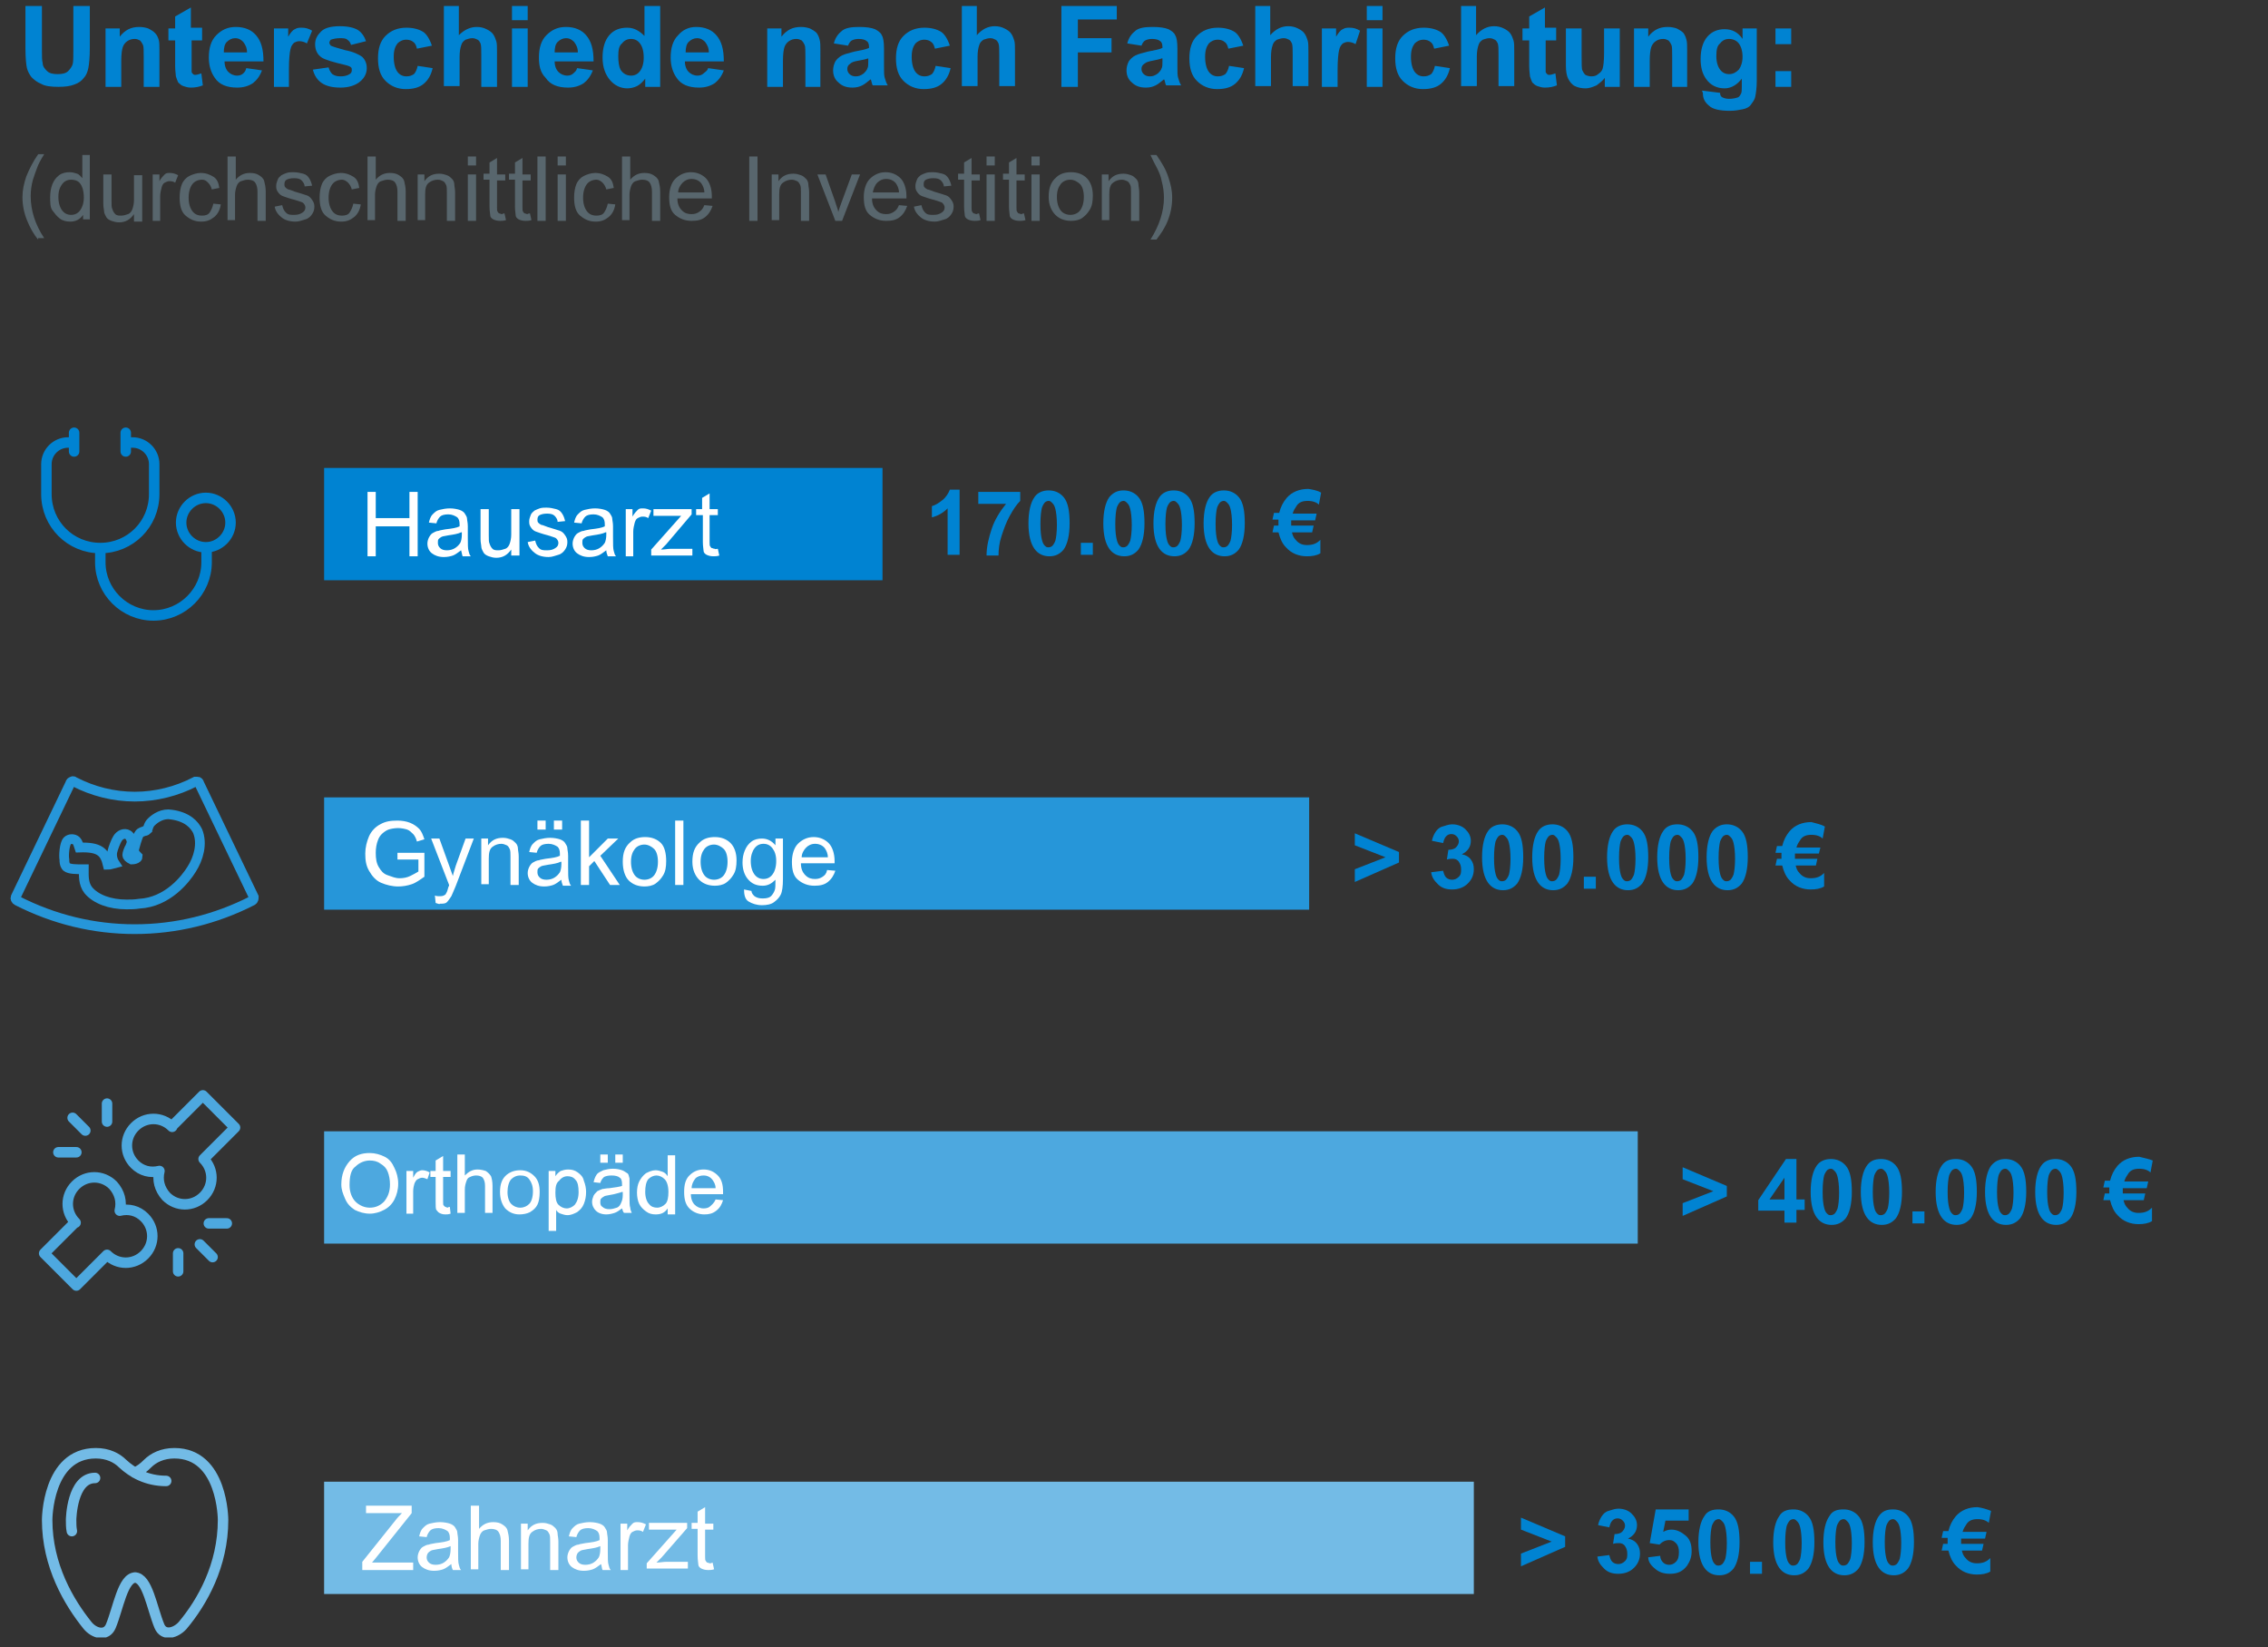 <?xml version="1.0" encoding="utf-8"?>
<!-- Generator: Adobe Illustrator 26.1.0, SVG Export Plug-In . SVG Version: 6.00 Build 0)  -->
<svg version="1.1" id="Ebene_1" xmlns="http://www.w3.org/2000/svg" xmlns:xlink="http://www.w3.org/1999/xlink" x="0px" y="0px"
	 viewBox="0 0 303 220" style="enable-background:new 0 0 303 220;" xml:space="preserve">
<rect x="0" y="0" width="303" height="220" fill="#333333" stroke="none"/>
<style type="text/css">
	.st0{enable-background:new    ;}
	.st1{fill:#0083D2;}
	.st2{fill:#58666D;}
	
		.st3{clip-path:url(#SVGID_00000026160202055945899340000001820122959440552359_);fill:none;stroke:#0083D2;stroke-width:1.4;stroke-linecap:round;stroke-linejoin:round;stroke-miterlimit:10;}
	.st4{fill:#FFFFFF;}
	
		.st5{clip-path:url(#SVGID_00000155848968981488101750000006775199531247723928_);fill:none;stroke:#4DA8DF;stroke-width:1.4;stroke-linecap:round;stroke-linejoin:round;stroke-miterlimit:10;}
	.st6{fill:#4DA8DF;}
	
		.st7{clip-path:url(#SVGID_00000069355928597795362760000016988234351820794249_);fill:none;stroke:#73BBE6;stroke-width:1.4;stroke-linecap:round;stroke-linejoin:round;stroke-miterlimit:10;}
	.st8{fill:#73BBE6;}
	
		.st9{clip-path:url(#SVGID_00000027600185503419902440000017603288192537275292_);fill:none;stroke:#2696D9;stroke-width:1.3;stroke-miterlimit:10;}
	
		.st10{clip-path:url(#SVGID_00000078736127012458187870000018232300165657278649_);fill:none;stroke:#2696D9;stroke-width:1.3;stroke-miterlimit:10;}
	.st11{fill:#2696D9;}
</style>
<g class="st0">
	<path class="st1" d="M3.4,0.8h2.2v5.8c0,0.9,0,1.5,0.1,1.8C5.7,8.9,6,9.2,6.3,9.5c0.3,0.3,0.8,0.4,1.4,0.4c0.6,0,1.1-0.1,1.4-0.4
		c0.3-0.3,0.5-0.6,0.6-0.9s0.1-1,0.1-1.8V0.8H12v5.6c0,1.3-0.1,2.2-0.2,2.7s-0.3,1-0.6,1.3c-0.3,0.4-0.7,0.7-1.3,0.9
		c-0.5,0.2-1.2,0.3-2.1,0.3c-1,0-1.8-0.1-2.3-0.4c-0.5-0.2-0.9-0.5-1.3-0.9c-0.3-0.4-0.5-0.8-0.6-1.2C3.5,8.7,3.4,7.7,3.4,6.5V0.8z"
		/>
	<path class="st1" d="M21.3,11.6h-2.1v-4c0-0.8,0-1.4-0.1-1.6c-0.1-0.2-0.2-0.4-0.4-0.6c-0.2-0.1-0.4-0.2-0.7-0.2
		c-0.4,0-0.7,0.1-1,0.3s-0.5,0.5-0.6,0.8c-0.1,0.3-0.2,0.9-0.2,1.8v3.5h-2.1V3.8h1.9v1.1c0.7-0.9,1.5-1.3,2.6-1.3
		c0.5,0,0.9,0.1,1.2,0.2c0.4,0.2,0.7,0.4,0.9,0.6C21,4.7,21.1,5,21.2,5.3c0.1,0.3,0.1,0.8,0.1,1.4V11.6z"/>
	<path class="st1" d="M27,3.8v1.6h-1.4v3.1c0,0.6,0,1,0,1.1c0,0.1,0.1,0.2,0.2,0.3C25.9,10,26,10,26.1,10c0.2,0,0.5-0.1,0.8-0.2
		l0.2,1.6c-0.5,0.2-1,0.3-1.6,0.3c-0.4,0-0.7-0.1-1-0.2c-0.3-0.1-0.5-0.3-0.7-0.5c-0.1-0.2-0.2-0.5-0.3-0.8c0-0.2-0.1-0.7-0.1-1.4
		V5.4h-0.9V3.8h0.9V2.2L25.5,1v2.7H27z"/>
	<path class="st1" d="M32.9,9.1l2.1,0.3c-0.3,0.8-0.7,1.3-1.2,1.7c-0.6,0.4-1.3,0.6-2.1,0.6c-1.4,0-2.4-0.4-3-1.3
		c-0.5-0.7-0.8-1.6-0.8-2.7c0-1.3,0.3-2.3,1-3c0.7-0.7,1.5-1.1,2.6-1.1c1.2,0,2.1,0.4,2.7,1.1c0.7,0.8,1,1.9,1,3.5h-5.2
		c0,0.6,0.2,1.1,0.5,1.4c0.3,0.3,0.7,0.5,1.2,0.5c0.3,0,0.6-0.1,0.8-0.3S32.8,9.5,32.9,9.1z M33,7c0-0.6-0.2-1-0.5-1.4
		c-0.3-0.3-0.6-0.5-1.1-0.5c-0.4,0-0.8,0.2-1.1,0.5S29.9,6.4,29.9,7H33z"/>
	<path class="st1" d="M38.7,11.6h-2.1V3.8h1.9v1.1c0.3-0.5,0.6-0.9,0.9-1c0.3-0.2,0.6-0.2,0.9-0.2c0.5,0,0.9,0.1,1.4,0.4L41,5.8
		c-0.3-0.2-0.7-0.3-1-0.3c-0.3,0-0.5,0.1-0.7,0.2c-0.2,0.2-0.4,0.4-0.5,0.9c-0.1,0.4-0.2,1.3-0.2,2.6V11.6z"/>
	<path class="st1" d="M41.8,9.3L43.9,9c0.1,0.4,0.3,0.7,0.5,0.9c0.3,0.2,0.6,0.3,1.1,0.3c0.5,0,0.9-0.1,1.2-0.3
		C46.9,9.8,47,9.6,47,9.4c0-0.2,0-0.3-0.1-0.4c-0.1-0.1-0.3-0.2-0.7-0.3c-1.7-0.4-2.7-0.7-3.2-1c-0.6-0.4-0.9-1-0.9-1.8
		c0-0.7,0.3-1.2,0.8-1.7s1.4-0.7,2.5-0.7c1.1,0,1.9,0.2,2.4,0.5s0.9,0.9,1.1,1.5L46.9,6c-0.1-0.3-0.2-0.5-0.5-0.7
		c-0.2-0.2-0.6-0.2-1-0.2c-0.5,0-0.9,0.1-1.2,0.2C44.1,5.4,44,5.6,44,5.7c0,0.1,0.1,0.3,0.2,0.4c0.2,0.1,0.8,0.3,1.9,0.6
		c1.1,0.2,1.9,0.6,2.3,0.9c0.4,0.4,0.6,0.9,0.6,1.5c0,0.7-0.3,1.3-0.9,1.8c-0.6,0.5-1.5,0.8-2.6,0.8c-1.1,0-1.9-0.2-2.5-0.6
		C42.4,10.7,42,10.1,41.8,9.3z"/>
	<path class="st1" d="M57.7,6.1l-2,0.4c-0.1-0.4-0.2-0.7-0.5-0.9c-0.2-0.2-0.6-0.3-0.9-0.3c-0.5,0-0.9,0.2-1.2,0.5
		c-0.3,0.4-0.5,0.9-0.5,1.8c0,0.9,0.2,1.6,0.5,2c0.3,0.4,0.7,0.6,1.2,0.6c0.4,0,0.7-0.1,1-0.3c0.2-0.2,0.4-0.6,0.5-1.1l2,0.3
		c-0.2,0.9-0.6,1.6-1.2,2.1c-0.6,0.5-1.4,0.7-2.4,0.7c-1.1,0-2-0.4-2.7-1.1c-0.7-0.7-1-1.7-1-3c0-1.3,0.3-2.3,1-3
		c0.7-0.7,1.6-1.1,2.8-1.1c0.9,0,1.7,0.2,2.3,0.6C57,4.6,57.4,5.2,57.7,6.1z"/>
	<path class="st1" d="M61.3,0.8v3.9C62,4,62.8,3.6,63.7,3.6c0.5,0,0.9,0.1,1.3,0.3s0.7,0.4,0.9,0.7c0.2,0.3,0.3,0.6,0.4,0.9
		c0.1,0.3,0.1,0.8,0.1,1.5v4.6h-2.1V7.4c0-0.8,0-1.3-0.1-1.6c-0.1-0.2-0.2-0.4-0.4-0.5c-0.2-0.1-0.4-0.2-0.7-0.2
		c-0.3,0-0.6,0.1-0.9,0.2c-0.3,0.2-0.5,0.4-0.6,0.8c-0.1,0.3-0.2,0.8-0.2,1.5v3.9h-2.1V0.8H61.3z"/>
	<path class="st1" d="M68.4,2.7V0.8h2.1v1.9H68.4z M68.4,11.6V3.8h2.1v7.8H68.4z"/>
	<path class="st1" d="M77.1,9.1l2.1,0.3c-0.3,0.8-0.7,1.3-1.2,1.7c-0.6,0.4-1.3,0.6-2.1,0.6c-1.4,0-2.4-0.4-3-1.3
		C72.2,9.7,72,8.8,72,7.7c0-1.3,0.3-2.3,1-3c0.7-0.7,1.5-1.1,2.6-1.1c1.2,0,2.1,0.4,2.7,1.1c0.7,0.8,1,1.9,1,3.5h-5.2
		c0,0.6,0.2,1.1,0.5,1.4c0.3,0.3,0.7,0.5,1.2,0.5c0.3,0,0.6-0.1,0.8-0.3S77,9.5,77.1,9.1z M77.2,7c0-0.6-0.2-1-0.5-1.4
		c-0.3-0.3-0.6-0.5-1.1-0.5c-0.4,0-0.8,0.2-1.1,0.5S74.1,6.4,74.1,7H77.2z"/>
	<path class="st1" d="M88.1,11.6h-1.9v-1.1c-0.3,0.4-0.7,0.8-1.1,1c-0.4,0.2-0.9,0.3-1.3,0.3c-0.9,0-1.7-0.4-2.3-1.1
		c-0.6-0.7-1-1.7-1-3c0-1.3,0.3-2.3,0.9-3c0.6-0.7,1.4-1,2.4-1c0.9,0,1.6,0.4,2.3,1.1V0.8h2.1V11.6z M82.6,7.5
		c0,0.8,0.1,1.4,0.3,1.8c0.3,0.5,0.8,0.8,1.4,0.8c0.5,0,0.9-0.2,1.2-0.6c0.3-0.4,0.5-1,0.5-1.8c0-0.9-0.2-1.5-0.5-1.9
		c-0.3-0.4-0.7-0.6-1.2-0.6c-0.5,0-0.9,0.2-1.2,0.6C82.7,6.1,82.6,6.7,82.6,7.5z"/>
	<path class="st1" d="M94.6,9.1l2.1,0.3c-0.3,0.8-0.7,1.3-1.2,1.7c-0.6,0.4-1.3,0.6-2.1,0.6c-1.4,0-2.4-0.4-3-1.3
		c-0.5-0.7-0.8-1.6-0.8-2.7c0-1.3,0.3-2.3,1-3C91.2,4,92,3.6,93,3.6c1.2,0,2.1,0.4,2.7,1.1c0.7,0.8,1,1.9,1,3.5h-5.2
		c0,0.6,0.2,1.1,0.5,1.4c0.3,0.3,0.7,0.5,1.2,0.5c0.3,0,0.6-0.1,0.8-0.3S94.5,9.5,94.6,9.1z M94.7,7c0-0.6-0.2-1-0.5-1.4
		c-0.3-0.3-0.6-0.5-1.1-0.5c-0.4,0-0.8,0.2-1.1,0.5S91.6,6.4,91.6,7H94.7z"/>
	<path class="st1" d="M109.7,11.6h-2.1v-4c0-0.8,0-1.4-0.1-1.6c-0.1-0.2-0.2-0.4-0.4-0.6c-0.2-0.1-0.4-0.2-0.7-0.2
		c-0.4,0-0.7,0.1-1,0.3s-0.5,0.5-0.6,0.8c-0.1,0.3-0.2,0.9-0.2,1.8v3.5h-2.1V3.8h1.9v1.1c0.7-0.9,1.5-1.3,2.6-1.3
		c0.5,0,0.9,0.1,1.2,0.2c0.4,0.2,0.7,0.4,0.9,0.6c0.2,0.3,0.3,0.5,0.4,0.9c0.1,0.3,0.1,0.8,0.1,1.4V11.6z"/>
	<path class="st1" d="M113.3,6.1l-1.9-0.3c0.2-0.8,0.6-1.3,1.1-1.7s1.3-0.5,2.3-0.5c0.9,0,1.6,0.1,2.1,0.3c0.4,0.2,0.8,0.5,0.9,0.8
		c0.2,0.3,0.3,0.9,0.3,1.8l0,2.4c0,0.7,0,1.2,0.1,1.5c0.1,0.3,0.2,0.7,0.4,1h-2c-0.1-0.1-0.1-0.3-0.2-0.6c0-0.1-0.1-0.2-0.1-0.2
		c-0.4,0.3-0.7,0.6-1.1,0.8c-0.4,0.2-0.8,0.3-1.3,0.3c-0.8,0-1.4-0.2-1.9-0.7c-0.5-0.4-0.7-1-0.7-1.6c0-0.4,0.1-0.8,0.3-1.2
		c0.2-0.3,0.5-0.6,0.9-0.8c0.4-0.2,0.9-0.3,1.6-0.5c1-0.2,1.6-0.3,2-0.5V6.3c0-0.4-0.1-0.7-0.3-0.8c-0.2-0.2-0.6-0.3-1.1-0.3
		c-0.4,0-0.7,0.1-0.9,0.2C113.6,5.5,113.4,5.8,113.3,6.1z M116,7.8c-0.3,0.1-0.7,0.2-1.3,0.3s-0.9,0.2-1.1,0.4
		c-0.3,0.2-0.4,0.4-0.4,0.7c0,0.3,0.1,0.5,0.3,0.7c0.2,0.2,0.5,0.3,0.8,0.3c0.4,0,0.7-0.1,1.1-0.4c0.2-0.2,0.4-0.4,0.5-0.7
		c0.1-0.2,0.1-0.5,0.1-1V7.8z"/>
	<path class="st1" d="M126.9,6.1l-2,0.4c-0.1-0.4-0.2-0.7-0.5-0.9c-0.2-0.2-0.6-0.3-0.9-0.3c-0.5,0-0.9,0.2-1.2,0.5
		c-0.3,0.4-0.5,0.9-0.5,1.8c0,0.9,0.2,1.6,0.5,2c0.3,0.4,0.7,0.6,1.2,0.6c0.4,0,0.7-0.1,1-0.3c0.2-0.2,0.4-0.6,0.5-1.1l2,0.3
		c-0.2,0.9-0.6,1.6-1.2,2.1c-0.6,0.5-1.4,0.7-2.4,0.7c-1.1,0-2-0.4-2.7-1.1c-0.7-0.7-1-1.7-1-3c0-1.3,0.3-2.3,1-3
		c0.7-0.7,1.6-1.1,2.8-1.1c0.9,0,1.7,0.2,2.3,0.6C126.2,4.6,126.6,5.2,126.9,6.1z"/>
	<path class="st1" d="M130.5,0.8v3.9c0.7-0.8,1.5-1.2,2.4-1.2c0.5,0,0.9,0.1,1.3,0.3s0.7,0.4,0.9,0.7c0.2,0.3,0.3,0.6,0.4,0.9
		c0.1,0.3,0.1,0.8,0.1,1.5v4.6h-2.1V7.4c0-0.8,0-1.3-0.1-1.6c-0.1-0.2-0.2-0.4-0.4-0.5c-0.2-0.1-0.4-0.2-0.7-0.2
		c-0.3,0-0.6,0.1-0.9,0.2c-0.3,0.2-0.5,0.4-0.6,0.8c-0.1,0.3-0.2,0.8-0.2,1.5v3.9h-2.1V0.8H130.5z"/>
	<path class="st1" d="M141.8,11.6V0.8h7.4v1.8H144v2.5h4.5V7H144v4.6H141.8z"/>
	<path class="st1" d="M152.5,6.1l-1.9-0.3c0.2-0.8,0.6-1.3,1.1-1.7s1.3-0.5,2.3-0.5c0.9,0,1.6,0.1,2.1,0.3c0.4,0.2,0.8,0.5,0.9,0.8
		c0.2,0.3,0.3,0.9,0.3,1.8l0,2.4c0,0.7,0,1.2,0.1,1.5c0.1,0.3,0.2,0.7,0.4,1h-2c-0.1-0.1-0.1-0.3-0.2-0.6c0-0.1-0.1-0.2-0.1-0.2
		c-0.4,0.3-0.7,0.6-1.1,0.8c-0.4,0.2-0.8,0.3-1.3,0.3c-0.8,0-1.4-0.2-1.9-0.7c-0.5-0.4-0.7-1-0.7-1.6c0-0.4,0.1-0.8,0.3-1.2
		c0.2-0.3,0.5-0.6,0.9-0.8c0.4-0.2,0.9-0.3,1.6-0.5c1-0.2,1.6-0.3,2-0.5V6.3c0-0.4-0.1-0.7-0.3-0.8c-0.2-0.2-0.6-0.3-1.1-0.3
		c-0.4,0-0.7,0.1-0.9,0.2C152.8,5.5,152.6,5.8,152.5,6.1z M155.2,7.8C155,7.9,154.5,8,154,8.1s-0.9,0.2-1.1,0.4
		c-0.3,0.2-0.4,0.4-0.4,0.7c0,0.3,0.1,0.5,0.3,0.7c0.2,0.2,0.5,0.3,0.8,0.3c0.4,0,0.7-0.1,1.1-0.4c0.2-0.2,0.4-0.4,0.5-0.7
		c0.1-0.2,0.1-0.5,0.1-1V7.8z"/>
	<path class="st1" d="M166.1,6.1l-2,0.4c-0.1-0.4-0.2-0.7-0.5-0.9c-0.2-0.2-0.6-0.3-0.9-0.3c-0.5,0-0.9,0.2-1.2,0.5
		c-0.3,0.4-0.5,0.9-0.5,1.8c0,0.9,0.2,1.6,0.5,2c0.3,0.4,0.7,0.6,1.2,0.6c0.4,0,0.7-0.1,1-0.3c0.2-0.2,0.4-0.6,0.5-1.1l2,0.3
		c-0.2,0.9-0.6,1.6-1.2,2.1c-0.6,0.5-1.4,0.7-2.4,0.7c-1.1,0-2-0.4-2.7-1.1c-0.7-0.7-1-1.7-1-3c0-1.3,0.3-2.3,1-3
		c0.7-0.7,1.6-1.1,2.8-1.1c0.9,0,1.7,0.2,2.3,0.6C165.4,4.6,165.8,5.2,166.1,6.1z"/>
	<path class="st1" d="M169.7,0.8v3.9c0.7-0.8,1.5-1.2,2.4-1.2c0.5,0,0.9,0.1,1.3,0.3s0.7,0.4,0.9,0.7c0.2,0.3,0.3,0.6,0.4,0.9
		c0.1,0.3,0.1,0.8,0.1,1.5v4.6h-2.1V7.4c0-0.8,0-1.3-0.1-1.6c-0.1-0.2-0.2-0.4-0.4-0.5c-0.2-0.1-0.4-0.2-0.7-0.2
		c-0.3,0-0.6,0.1-0.9,0.2c-0.3,0.2-0.5,0.4-0.6,0.8c-0.1,0.3-0.2,0.8-0.2,1.5v3.9h-2.1V0.8H169.7z"/>
	<path class="st1" d="M178.7,11.6h-2.1V3.8h1.9v1.1c0.3-0.5,0.6-0.9,0.9-1c0.3-0.2,0.6-0.2,0.9-0.2c0.5,0,0.9,0.1,1.4,0.4l-0.6,1.8
		c-0.3-0.2-0.7-0.3-1-0.3c-0.3,0-0.5,0.1-0.7,0.2c-0.2,0.2-0.4,0.4-0.5,0.9c-0.1,0.4-0.2,1.3-0.2,2.6V11.6z"/>
	<path class="st1" d="M182.6,2.7V0.8h2.1v1.9H182.6z M182.6,11.6V3.8h2.1v7.8H182.6z"/>
	<path class="st1" d="M193.6,6.1l-2,0.4c-0.1-0.4-0.2-0.7-0.5-0.9c-0.2-0.2-0.6-0.3-0.9-0.3c-0.5,0-0.9,0.2-1.2,0.5
		c-0.3,0.4-0.5,0.9-0.5,1.8c0,0.9,0.2,1.6,0.5,2c0.3,0.4,0.7,0.6,1.2,0.6c0.4,0,0.7-0.1,1-0.3c0.2-0.2,0.4-0.6,0.5-1.1l2,0.3
		c-0.2,0.9-0.6,1.6-1.2,2.1c-0.6,0.5-1.4,0.7-2.4,0.7c-1.1,0-2-0.4-2.7-1.1c-0.7-0.7-1-1.7-1-3c0-1.3,0.3-2.3,1-3
		c0.7-0.7,1.6-1.1,2.8-1.1c0.9,0,1.7,0.2,2.3,0.6C192.9,4.6,193.3,5.2,193.6,6.1z"/>
	<path class="st1" d="M197.2,0.8v3.9c0.7-0.8,1.5-1.2,2.4-1.2c0.5,0,0.9,0.1,1.3,0.3s0.7,0.4,0.9,0.7c0.2,0.3,0.3,0.6,0.4,0.9
		c0.1,0.3,0.1,0.8,0.1,1.5v4.6h-2.1V7.4c0-0.8,0-1.3-0.1-1.6c-0.1-0.2-0.2-0.4-0.4-0.5c-0.2-0.1-0.4-0.2-0.7-0.2
		c-0.3,0-0.6,0.1-0.9,0.2c-0.3,0.2-0.5,0.4-0.6,0.8c-0.1,0.3-0.2,0.8-0.2,1.5v3.9h-2.1V0.8H197.2z"/>
	<path class="st1" d="M207.9,3.8v1.6h-1.4v3.1c0,0.6,0,1,0,1.1c0,0.1,0.1,0.2,0.2,0.3c0.1,0.1,0.2,0.1,0.3,0.1
		c0.2,0,0.5-0.1,0.8-0.2l0.2,1.6c-0.5,0.2-1,0.3-1.6,0.3c-0.4,0-0.7-0.1-1-0.2c-0.3-0.1-0.5-0.3-0.7-0.5c-0.1-0.2-0.2-0.5-0.3-0.8
		c0-0.2-0.1-0.7-0.1-1.4V5.4h-0.9V3.8h0.9V2.2l2.1-1.2v2.7H207.9z"/>
	<path class="st1" d="M214.4,11.6v-1.2c-0.3,0.4-0.7,0.7-1.1,1c-0.5,0.2-0.9,0.4-1.5,0.4c-0.5,0-1-0.1-1.4-0.3
		c-0.4-0.2-0.7-0.6-0.9-1s-0.3-1-0.3-1.7V3.8h2.1v3.6c0,1.1,0,1.8,0.1,2c0.1,0.2,0.2,0.4,0.4,0.6c0.2,0.1,0.5,0.2,0.8,0.2
		c0.4,0,0.7-0.1,0.9-0.3c0.3-0.2,0.5-0.4,0.6-0.7c0.1-0.3,0.2-1,0.2-2.1V3.8h2.1v7.8H214.4z"/>
	<path class="st1" d="M225.5,11.6h-2.1v-4c0-0.8,0-1.4-0.1-1.6c-0.1-0.2-0.2-0.4-0.4-0.6c-0.2-0.1-0.4-0.2-0.7-0.2
		c-0.4,0-0.7,0.1-1,0.3s-0.5,0.5-0.6,0.8c-0.1,0.3-0.2,0.9-0.2,1.8v3.5h-2.1V3.8h1.9v1.1c0.7-0.9,1.5-1.3,2.6-1.3
		c0.5,0,0.9,0.1,1.2,0.2c0.4,0.2,0.7,0.4,0.9,0.6c0.2,0.3,0.3,0.5,0.4,0.9c0.1,0.3,0.1,0.8,0.1,1.4V11.6z"/>
	<path class="st1" d="M227.4,12.1l2.4,0.3c0,0.3,0.1,0.5,0.3,0.6c0.2,0.1,0.5,0.2,0.9,0.2c0.5,0,0.9-0.1,1.2-0.2
		c0.2-0.1,0.3-0.3,0.4-0.5c0.1-0.2,0.1-0.5,0.1-0.9v-1.1c-0.6,0.8-1.4,1.3-2.3,1.3c-1,0-1.9-0.4-2.5-1.3c-0.5-0.7-0.7-1.6-0.7-2.6
		c0-1.3,0.3-2.3,0.9-3c0.6-0.7,1.4-1,2.3-1c1,0,1.8,0.4,2.4,1.3V3.8h1.9v7c0,0.9-0.1,1.6-0.2,2.1s-0.4,0.8-0.6,1.1s-0.6,0.5-1.1,0.6
		c-0.5,0.1-1,0.2-1.7,0.2c-1.3,0-2.3-0.2-2.8-0.7c-0.6-0.5-0.8-1-0.8-1.7C227.4,12.2,227.4,12.2,227.4,12.1z M229.3,7.5
		c0,0.8,0.2,1.4,0.5,1.8c0.3,0.4,0.7,0.6,1.2,0.6c0.5,0,0.9-0.2,1.3-0.6c0.3-0.4,0.5-1,0.5-1.7c0-0.8-0.2-1.4-0.5-1.8
		s-0.8-0.6-1.3-0.6c-0.5,0-0.9,0.2-1.2,0.6C229.4,6.1,229.3,6.7,229.3,7.5z"/>
	<path class="st1" d="M237.2,5.8V3.8h2.1v2.1H237.2z M237.2,11.6V9.5h2.1v2.1H237.2z"/>
</g>
<g class="st0">
	<path class="st2" d="M5.1,32c-0.6-0.7-1.1-1.6-1.5-2.6S3,27.4,3,26.3c0-0.9,0.2-1.8,0.5-2.7c0.4-1,0.9-2,1.6-3h0.8
		c-0.5,0.8-0.8,1.4-0.9,1.7c-0.2,0.5-0.4,1.1-0.6,1.7c-0.2,0.7-0.3,1.5-0.3,2.2c0,1.9,0.6,3.8,1.8,5.6H5.1z"/>
	<path class="st2" d="M11.1,29.5v-0.8c-0.4,0.6-1,0.9-1.7,0.9c-0.5,0-1-0.1-1.4-0.4s-0.7-0.7-1-1.1S6.7,27,6.7,26.3
		c0-0.6,0.1-1.2,0.3-1.7s0.5-0.9,0.9-1.2s0.9-0.4,1.4-0.4c0.4,0,0.7,0.1,1,0.2s0.5,0.4,0.7,0.6v-3.1h1v8.6H11.1z M7.8,26.3
		c0,0.8,0.2,1.4,0.5,1.8s0.7,0.6,1.2,0.6c0.5,0,0.9-0.2,1.2-0.6s0.5-1,0.5-1.7c0-0.9-0.2-1.5-0.5-1.9S9.9,24,9.5,24
		c-0.5,0-0.9,0.2-1.2,0.6S7.8,25.5,7.8,26.3z"/>
	<path class="st2" d="M17.9,29.5v-0.9c-0.5,0.7-1.1,1.1-2,1.1c-0.4,0-0.7-0.1-1-0.2s-0.6-0.3-0.7-0.5s-0.3-0.5-0.3-0.8
		c0-0.2-0.1-0.5-0.1-1v-3.9h1.1v3.5c0,0.6,0,0.9,0.1,1.1c0.1,0.3,0.2,0.5,0.4,0.7s0.5,0.2,0.8,0.2s0.6-0.1,0.9-0.2s0.5-0.4,0.6-0.7
		s0.2-0.7,0.2-1.2v-3.3h1.1v6.2H17.9z"/>
	<path class="st2" d="M20.4,29.5v-6.2h0.9v0.9c0.2-0.4,0.5-0.7,0.7-0.9s0.4-0.2,0.7-0.2c0.4,0,0.7,0.1,1.1,0.3l-0.4,1
		c-0.3-0.2-0.5-0.2-0.8-0.2c-0.2,0-0.4,0.1-0.6,0.2s-0.3,0.3-0.4,0.6c-0.1,0.4-0.2,0.8-0.2,1.2v3.3H20.4z"/>
	<path class="st2" d="M28.5,27.2l1,0.1c-0.1,0.7-0.4,1.3-0.9,1.7s-1,0.6-1.7,0.6c-0.9,0-1.5-0.3-2.1-0.8s-0.8-1.4-0.8-2.4
		c0-0.7,0.1-1.3,0.3-1.8s0.6-0.9,1-1.1s1-0.4,1.5-0.4c0.7,0,1.2,0.2,1.7,0.5s0.7,0.8,0.8,1.5l-1,0.2c-0.1-0.4-0.3-0.7-0.5-0.9
		S27.4,24,27,24c-0.5,0-1,0.2-1.3,0.6s-0.5,1-0.5,1.8c0,0.8,0.2,1.4,0.5,1.8s0.7,0.6,1.3,0.6c0.4,0,0.8-0.1,1-0.4
		S28.4,27.7,28.5,27.2z"/>
	<path class="st2" d="M30.4,29.5v-8.6h1.1v3.1c0.5-0.6,1.1-0.9,1.9-0.9c0.5,0,0.9,0.1,1.2,0.3s0.6,0.4,0.7,0.8s0.2,0.8,0.2,1.4v3.9
		h-1.1v-3.9c0-0.5-0.1-0.9-0.3-1.2s-0.6-0.4-1-0.4c-0.3,0-0.6,0.1-0.9,0.2s-0.5,0.4-0.6,0.7s-0.2,0.7-0.2,1.1v3.4H30.4z"/>
	<path class="st2" d="M36.7,27.6l1-0.2c0.1,0.4,0.2,0.7,0.5,1s0.6,0.3,1.1,0.3c0.5,0,0.8-0.1,1.1-0.3s0.4-0.4,0.4-0.7
		c0-0.2-0.1-0.4-0.3-0.6c-0.1-0.1-0.5-0.2-1.1-0.4c-0.8-0.2-1.3-0.4-1.6-0.5s-0.5-0.3-0.7-0.6s-0.2-0.5-0.2-0.8
		c0-0.3,0.1-0.5,0.2-0.8s0.3-0.4,0.5-0.6c0.2-0.1,0.4-0.2,0.7-0.3s0.6-0.1,0.9-0.1c0.5,0,0.9,0.1,1.3,0.2s0.6,0.3,0.8,0.6
		s0.3,0.6,0.4,1l-1,0.1c0-0.3-0.2-0.6-0.4-0.8s-0.5-0.3-1-0.3c-0.5,0-0.8,0.1-1,0.2s-0.3,0.3-0.3,0.6c0,0.1,0,0.3,0.1,0.4
		c0.1,0.1,0.2,0.2,0.4,0.3c0.1,0,0.4,0.1,0.9,0.3c0.7,0.2,1.3,0.4,1.6,0.5s0.5,0.3,0.7,0.6s0.3,0.5,0.3,0.9c0,0.4-0.1,0.7-0.3,1
		s-0.5,0.6-0.9,0.7s-0.8,0.3-1.3,0.3c-0.8,0-1.4-0.2-1.8-0.5S36.8,28.3,36.7,27.6z"/>
	<path class="st2" d="M47.2,27.2l1,0.1c-0.1,0.7-0.4,1.3-0.9,1.7s-1,0.6-1.7,0.6c-0.9,0-1.5-0.3-2.1-0.8s-0.8-1.4-0.8-2.4
		c0-0.7,0.1-1.3,0.3-1.8s0.6-0.9,1-1.1s1-0.4,1.5-0.4c0.7,0,1.2,0.2,1.7,0.5s0.7,0.8,0.8,1.5l-1,0.2c-0.1-0.4-0.3-0.7-0.5-0.9
		S46,24,45.7,24c-0.5,0-1,0.2-1.3,0.6s-0.5,1-0.5,1.8c0,0.8,0.2,1.4,0.5,1.8s0.7,0.6,1.3,0.6c0.4,0,0.8-0.1,1-0.4
		S47.1,27.7,47.2,27.2z"/>
	<path class="st2" d="M49.1,29.5v-8.6h1.1v3.1c0.5-0.6,1.1-0.9,1.9-0.9c0.5,0,0.9,0.1,1.2,0.3s0.6,0.4,0.7,0.8s0.2,0.8,0.2,1.4v3.9
		h-1.1v-3.9c0-0.5-0.1-0.9-0.3-1.2s-0.6-0.4-1-0.4c-0.3,0-0.6,0.1-0.9,0.2s-0.5,0.4-0.6,0.7s-0.2,0.7-0.2,1.1v3.4H49.1z"/>
	<path class="st2" d="M55.8,29.5v-6.2h0.9v0.9c0.5-0.7,1.1-1,2-1c0.4,0,0.7,0.1,1,0.2s0.5,0.3,0.7,0.5s0.3,0.5,0.3,0.8
		c0,0.2,0.1,0.5,0.1,1v3.8h-1.1v-3.8c0-0.4,0-0.8-0.1-1s-0.2-0.4-0.4-0.5S58.8,24,58.5,24c-0.4,0-0.8,0.1-1.2,0.4s-0.5,0.8-0.5,1.6
		v3.4H55.8z"/>
	<path class="st2" d="M62.5,22.1v-1.2h1.1v1.2H62.5z M62.5,29.5v-6.2h1.1v6.2H62.5z"/>
	<path class="st2" d="M67.4,28.5l0.2,0.9c-0.3,0.1-0.6,0.1-0.8,0.1c-0.4,0-0.7-0.1-0.9-0.2s-0.4-0.3-0.4-0.5s-0.1-0.6-0.1-1.2v-3.6
		h-0.8v-0.8h0.8v-1.5l1-0.6v2.2h1.1v0.8h-1.1v3.6c0,0.3,0,0.5,0.1,0.6s0.1,0.2,0.2,0.2s0.2,0.1,0.4,0.1
		C67.1,28.6,67.2,28.5,67.4,28.5z"/>
	<path class="st2" d="M70.8,28.5l0.2,0.9c-0.3,0.1-0.6,0.1-0.8,0.1c-0.4,0-0.7-0.1-0.9-0.2s-0.4-0.3-0.4-0.5s-0.1-0.6-0.1-1.2v-3.6
		h-0.8v-0.8h0.8v-1.5l1-0.6v2.2h1.1v0.8h-1.1v3.6c0,0.3,0,0.5,0.1,0.6s0.1,0.2,0.2,0.2s0.2,0.1,0.4,0.1
		C70.4,28.6,70.6,28.5,70.8,28.5z"/>
	<path class="st2" d="M71.8,29.5v-8.6h1.1v8.6H71.8z"/>
	<path class="st2" d="M74.5,22.1v-1.2h1.1v1.2H74.5z M74.5,29.5v-6.2h1.1v6.2H74.5z"/>
	<path class="st2" d="M81.2,27.2l1,0.1c-0.1,0.7-0.4,1.3-0.9,1.7s-1,0.6-1.7,0.6c-0.9,0-1.5-0.3-2.1-0.8s-0.8-1.4-0.8-2.4
		c0-0.7,0.1-1.3,0.3-1.8s0.6-0.9,1-1.1s1-0.4,1.5-0.4c0.7,0,1.2,0.2,1.7,0.5s0.7,0.8,0.8,1.5l-1,0.2c-0.1-0.4-0.3-0.7-0.5-0.9
		S80,24,79.7,24c-0.5,0-1,0.2-1.3,0.6s-0.5,1-0.5,1.8c0,0.8,0.2,1.4,0.5,1.8s0.7,0.6,1.3,0.6c0.4,0,0.8-0.1,1-0.4
		S81.1,27.7,81.2,27.2z"/>
	<path class="st2" d="M83.1,29.5v-8.6h1.1v3.1c0.5-0.6,1.1-0.9,1.9-0.9c0.5,0,0.9,0.1,1.2,0.3s0.6,0.4,0.7,0.8s0.2,0.8,0.2,1.4v3.9
		h-1.1v-3.9c0-0.5-0.1-0.9-0.3-1.2s-0.6-0.4-1-0.4c-0.3,0-0.6,0.1-0.9,0.2s-0.5,0.4-0.6,0.7s-0.2,0.7-0.2,1.1v3.4H83.1z"/>
	<path class="st2" d="M94.1,27.4l1.1,0.1c-0.2,0.6-0.5,1.1-1,1.5s-1.1,0.5-1.8,0.5c-0.9,0-1.6-0.3-2.2-0.8s-0.8-1.3-0.8-2.4
		c0-1,0.3-1.9,0.8-2.4s1.2-0.9,2.1-0.9c0.8,0,1.5,0.3,2,0.8s0.8,1.4,0.8,2.4c0,0.1,0,0.2,0,0.3h-4.6c0,0.7,0.2,1.2,0.6,1.6
		s0.8,0.5,1.3,0.5c0.4,0,0.7-0.1,1-0.3S93.9,27.9,94.1,27.4z M90.6,25.7h3.5c0-0.5-0.2-0.9-0.4-1.2c-0.3-0.4-0.8-0.6-1.3-0.6
		c-0.5,0-0.9,0.2-1.2,0.5S90.6,25.2,90.6,25.7z"/>
	<path class="st2" d="M100.1,29.5v-8.6h1.1v8.6H100.1z"/>
	<path class="st2" d="M103.1,29.5v-6.2h0.9v0.9c0.5-0.7,1.1-1,2-1c0.4,0,0.7,0.1,1,0.2s0.5,0.3,0.7,0.5s0.3,0.5,0.3,0.8
		c0,0.2,0.1,0.5,0.1,1v3.8h-1.1v-3.8c0-0.4,0-0.8-0.1-1s-0.2-0.4-0.4-0.5s-0.5-0.2-0.7-0.2c-0.4,0-0.8,0.1-1.2,0.4s-0.5,0.8-0.5,1.6
		v3.4H103.1z"/>
	<path class="st2" d="M111.6,29.5l-2.4-6.2h1.1l1.3,3.7c0.1,0.4,0.3,0.8,0.4,1.3c0.1-0.3,0.2-0.7,0.4-1.2l1.4-3.8h1.1l-2.4,6.2
		H111.6z"/>
	<path class="st2" d="M120.1,27.4l1.1,0.1c-0.2,0.6-0.5,1.1-1,1.5s-1.1,0.5-1.8,0.5c-0.9,0-1.6-0.3-2.2-0.8s-0.8-1.3-0.8-2.4
		c0-1,0.3-1.9,0.8-2.4s1.2-0.9,2.1-0.9c0.8,0,1.5,0.3,2,0.8s0.8,1.4,0.8,2.4c0,0.1,0,0.2,0,0.3h-4.6c0,0.7,0.2,1.2,0.6,1.6
		s0.8,0.5,1.3,0.5c0.4,0,0.7-0.1,1-0.3S119.9,27.9,120.1,27.4z M116.6,25.7h3.5c0-0.5-0.2-0.9-0.4-1.2c-0.3-0.4-0.8-0.6-1.3-0.6
		c-0.5,0-0.9,0.2-1.2,0.5S116.7,25.2,116.6,25.7z"/>
	<path class="st2" d="M122.1,27.6l1-0.2c0.1,0.4,0.2,0.7,0.5,1s0.6,0.3,1.1,0.3c0.5,0,0.8-0.1,1.1-0.3s0.4-0.4,0.4-0.7
		c0-0.2-0.1-0.4-0.3-0.6c-0.1-0.1-0.5-0.2-1.1-0.4c-0.8-0.2-1.3-0.4-1.6-0.5s-0.5-0.3-0.7-0.6s-0.2-0.5-0.2-0.8
		c0-0.3,0.1-0.5,0.2-0.8s0.3-0.4,0.5-0.6c0.2-0.1,0.4-0.2,0.7-0.3s0.6-0.1,0.9-0.1c0.5,0,0.9,0.1,1.3,0.2s0.6,0.3,0.8,0.6
		s0.3,0.6,0.4,1l-1,0.1c0-0.3-0.2-0.6-0.4-0.8s-0.5-0.3-1-0.3c-0.5,0-0.8,0.1-1,0.2s-0.3,0.3-0.3,0.6c0,0.1,0,0.3,0.1,0.4
		c0.1,0.1,0.2,0.2,0.4,0.3c0.1,0,0.4,0.1,0.9,0.3c0.7,0.2,1.3,0.4,1.6,0.5s0.5,0.3,0.7,0.6s0.3,0.5,0.3,0.9c0,0.4-0.1,0.7-0.3,1
		s-0.5,0.6-0.9,0.7s-0.8,0.3-1.3,0.3c-0.8,0-1.4-0.2-1.8-0.5S122.2,28.3,122.1,27.6z"/>
	<path class="st2" d="M130.8,28.5l0.2,0.9c-0.3,0.1-0.6,0.1-0.8,0.1c-0.4,0-0.7-0.1-0.9-0.2s-0.4-0.3-0.4-0.5s-0.1-0.6-0.1-1.2v-3.6
		h-0.8v-0.8h0.8v-1.5l1-0.6v2.2h1.1v0.8h-1.1v3.6c0,0.3,0,0.5,0.1,0.6s0.1,0.2,0.2,0.2s0.2,0.1,0.4,0.1
		C130.5,28.6,130.6,28.5,130.8,28.5z"/>
	<path class="st2" d="M131.8,22.1v-1.2h1.1v1.2H131.8z M131.8,29.5v-6.2h1.1v6.2H131.8z"/>
	<path class="st2" d="M136.8,28.5l0.2,0.9c-0.3,0.1-0.6,0.1-0.8,0.1c-0.4,0-0.7-0.1-0.9-0.2s-0.4-0.3-0.4-0.5s-0.1-0.6-0.1-1.2v-3.6
		h-0.8v-0.8h0.8v-1.5l1-0.6v2.2h1.1v0.8h-1.1v3.6c0,0.3,0,0.5,0.1,0.6s0.1,0.2,0.2,0.2s0.2,0.1,0.4,0.1
		C136.5,28.6,136.6,28.5,136.8,28.5z"/>
	<path class="st2" d="M137.8,22.1v-1.2h1.1v1.2H137.8z M137.8,29.5v-6.2h1.1v6.2H137.8z"/>
	<path class="st2" d="M140.1,26.3c0-1.2,0.3-2,1-2.6c0.5-0.5,1.2-0.7,2-0.7c0.9,0,1.6,0.3,2.1,0.8s0.8,1.3,0.8,2.3
		c0,0.8-0.1,1.4-0.4,1.9s-0.6,0.8-1,1.1s-1,0.4-1.5,0.4c-0.9,0-1.6-0.3-2.1-0.8S140.1,27.4,140.1,26.3z M141.2,26.3
		c0,0.8,0.2,1.4,0.5,1.8s0.8,0.6,1.3,0.6c0.5,0,1-0.2,1.3-0.6s0.5-1,0.5-1.8c0-0.8-0.2-1.4-0.5-1.7S143.5,24,143,24
		c-0.5,0-1,0.2-1.3,0.6S141.2,25.5,141.2,26.3z"/>
	<path class="st2" d="M147.2,29.5v-6.2h0.9v0.9c0.5-0.7,1.1-1,2-1c0.4,0,0.7,0.1,1,0.2s0.5,0.3,0.7,0.5s0.3,0.5,0.3,0.8
		c0,0.2,0.1,0.5,0.1,1v3.8h-1.1v-3.8c0-0.4,0-0.8-0.1-1s-0.2-0.4-0.4-0.5s-0.5-0.2-0.7-0.2c-0.4,0-0.8,0.1-1.2,0.4s-0.5,0.8-0.5,1.6
		v3.4H147.2z"/>
	<path class="st2" d="M154.5,32h-0.8c1.2-1.9,1.8-3.8,1.8-5.6c0-0.7-0.1-1.5-0.3-2.2c-0.1-0.6-0.3-1.1-0.6-1.7
		c-0.2-0.4-0.5-0.9-0.9-1.8h0.8c0.7,1,1.3,2,1.6,3c0.3,0.9,0.5,1.7,0.5,2.7c0,1.1-0.2,2.1-0.6,3.1S155.1,31.2,154.5,32z"/>
</g>
<g>
	<g>
		<defs>
			<rect id="SVGID_1_" x="-8.1" y="-6.4" width="322.4" height="225.1"/>
		</defs>
		<clipPath id="SVGID_00000163044678324354155200000016299080191831077527_">
			<use xlink:href="#SVGID_1_"  style="overflow:visible;"/>
		</clipPath>
		
			<path style="clip-path:url(#SVGID_00000163044678324354155200000016299080191831077527_);fill:none;stroke:#0083D2;stroke-width:1.4;stroke-linecap:round;stroke-linejoin:round;stroke-miterlimit:10;" d="
			M16.8,57.8v2.5 M13.4,73.2c4,0,7.2-3.2,7.2-7.2v-4c0-1.6-1.3-2.9-2.9-2.9h-0.8 M9.9,57.8v2.5 M13.4,73.2c-4,0-7.2-3.2-7.2-7.2v-4
			c0-1.6,1.3-2.9,2.9-2.9h0.8 M24.2,69.8c0,1.8,1.5,3.3,3.3,3.3s3.3-1.5,3.3-3.3c0-1.8-1.5-3.3-3.3-3.3C25.7,66.5,24.2,68,24.2,69.8
			z M13.4,73.2v1.9c0,3.9,3.2,7.1,7.1,7.1s7.1-3.2,7.1-7.1v-1.9"/>
	</g>
</g>
<rect x="43.3" y="62.5" class="st1" width="74.6" height="15"/>
<g class="st0">
</g>
<g class="st0">
	<path class="st4" d="M49.1,74.3v-8.6h1.1v3.5h4.5v-3.5h1.1v8.6h-1.1v-4h-4.5v4H49.1z"/>
	<path class="st4" d="M61.6,73.5c-0.4,0.3-0.8,0.6-1.1,0.7s-0.7,0.2-1.2,0.2c-0.7,0-1.2-0.2-1.6-0.5s-0.6-0.8-0.6-1.3
		c0-0.3,0.1-0.6,0.2-0.8s0.3-0.5,0.5-0.6s0.5-0.3,0.8-0.3c0.2-0.1,0.5-0.1,0.9-0.2c0.9-0.1,1.5-0.2,1.9-0.4c0-0.1,0-0.2,0-0.3
		c0-0.4-0.1-0.7-0.3-0.9c-0.3-0.2-0.7-0.4-1.2-0.4c-0.5,0-0.9,0.1-1.1,0.3s-0.4,0.5-0.5,0.9l-1-0.1c0.1-0.4,0.2-0.8,0.5-1.1
		s0.5-0.5,0.9-0.6s0.9-0.2,1.4-0.2c0.5,0,1,0.1,1.3,0.2s0.6,0.3,0.7,0.5s0.3,0.4,0.3,0.7c0,0.2,0.1,0.5,0.1,1v1.4c0,1,0,1.6,0.1,1.9
		s0.1,0.5,0.3,0.7h-1.1C61.7,74,61.7,73.8,61.6,73.5z M61.6,71.1c-0.4,0.2-1,0.3-1.7,0.4c-0.4,0.1-0.7,0.1-0.9,0.2s-0.3,0.2-0.4,0.3
		s-0.1,0.3-0.1,0.5c0,0.3,0.1,0.5,0.3,0.7s0.5,0.3,0.9,0.3c0.4,0,0.8-0.1,1.1-0.3s0.5-0.4,0.7-0.7c0.1-0.2,0.2-0.6,0.2-1.1V71.1z"/>
	<path class="st4" d="M68.3,74.3v-0.9c-0.5,0.7-1.1,1.1-2,1.1c-0.4,0-0.7-0.1-1-0.2s-0.6-0.3-0.7-0.5s-0.3-0.5-0.3-0.8
		c0-0.2-0.1-0.5-0.1-1V68h1.1v3.5c0,0.6,0,0.9,0.1,1.1c0.1,0.3,0.2,0.5,0.4,0.7s0.5,0.2,0.8,0.2s0.6-0.1,0.9-0.2s0.5-0.4,0.6-0.7
		s0.2-0.7,0.2-1.2V68h1.1v6.2H68.3z"/>
	<path class="st4" d="M70.5,72.4l1-0.2c0.1,0.4,0.2,0.7,0.5,1s0.6,0.3,1.1,0.3c0.5,0,0.8-0.1,1.1-0.3s0.4-0.4,0.4-0.7
		c0-0.2-0.1-0.4-0.3-0.6c-0.1-0.1-0.5-0.2-1.1-0.4c-0.8-0.2-1.3-0.4-1.6-0.5s-0.5-0.3-0.7-0.6s-0.2-0.5-0.2-0.8
		c0-0.3,0.1-0.5,0.2-0.8s0.3-0.4,0.5-0.6c0.2-0.1,0.4-0.2,0.7-0.3s0.6-0.1,0.9-0.1c0.5,0,0.9,0.1,1.3,0.2s0.6,0.3,0.8,0.6
		s0.3,0.6,0.4,1l-1,0.1c0-0.3-0.2-0.6-0.4-0.8s-0.5-0.3-1-0.3c-0.5,0-0.8,0.1-1,0.2s-0.3,0.3-0.3,0.6c0,0.1,0,0.3,0.1,0.4
		c0.1,0.1,0.2,0.2,0.4,0.3c0.1,0,0.4,0.1,0.9,0.3c0.7,0.2,1.3,0.4,1.6,0.5s0.5,0.3,0.7,0.6s0.3,0.5,0.3,0.9c0,0.4-0.1,0.7-0.3,1
		s-0.5,0.6-0.9,0.7s-0.8,0.3-1.3,0.3c-0.8,0-1.4-0.2-1.8-0.5S70.6,73.1,70.5,72.4z"/>
	<path class="st4" d="M81,73.5c-0.4,0.3-0.8,0.6-1.1,0.7s-0.7,0.2-1.2,0.2c-0.7,0-1.2-0.2-1.6-0.5s-0.6-0.8-0.6-1.3
		c0-0.3,0.1-0.6,0.2-0.8s0.3-0.5,0.5-0.6s0.5-0.3,0.8-0.3c0.2-0.1,0.5-0.1,0.9-0.2c0.9-0.1,1.5-0.2,1.9-0.4c0-0.1,0-0.2,0-0.3
		c0-0.4-0.1-0.7-0.3-0.9c-0.3-0.2-0.7-0.4-1.2-0.4c-0.5,0-0.9,0.1-1.1,0.3s-0.4,0.5-0.5,0.9l-1-0.1c0.1-0.4,0.2-0.8,0.5-1.1
		s0.5-0.5,0.9-0.6s0.9-0.2,1.4-0.2c0.5,0,1,0.1,1.3,0.2s0.6,0.3,0.7,0.5s0.3,0.4,0.3,0.7c0,0.2,0.1,0.5,0.1,1v1.4c0,1,0,1.6,0.1,1.9
		s0.1,0.5,0.3,0.7h-1.1C81.1,74,81,73.8,81,73.5z M80.9,71.1c-0.4,0.2-1,0.3-1.7,0.4c-0.4,0.1-0.7,0.1-0.9,0.2s-0.3,0.2-0.4,0.3
		s-0.1,0.3-0.1,0.5c0,0.3,0.1,0.5,0.3,0.7s0.5,0.3,0.9,0.3c0.4,0,0.8-0.1,1.1-0.3s0.5-0.4,0.7-0.7c0.1-0.2,0.2-0.6,0.2-1.1V71.1z"/>
	<path class="st4" d="M83.6,74.3V68h0.9V69c0.2-0.4,0.5-0.7,0.7-0.9s0.4-0.2,0.7-0.2c0.4,0,0.7,0.1,1.1,0.3l-0.4,1
		c-0.3-0.2-0.5-0.2-0.8-0.2c-0.2,0-0.4,0.1-0.6,0.2s-0.3,0.3-0.4,0.6c-0.1,0.4-0.2,0.8-0.2,1.2v3.3H83.6z"/>
	<path class="st4" d="M87,74.3v-0.9l4-4.5c-0.4,0-0.8,0-1.2,0h-2.5V68h5.1v0.7L89,72.7l-0.7,0.7c0.5,0,0.9-0.1,1.3-0.1h2.9v0.9H87z"
		/>
	<path class="st4" d="M95.9,73.3l0.2,0.9c-0.3,0.1-0.6,0.1-0.8,0.1c-0.4,0-0.7-0.1-0.9-0.2s-0.4-0.3-0.4-0.5s-0.1-0.6-0.1-1.2v-3.6
		H93V68h0.8v-1.5l1-0.6V68h1.1v0.8h-1.1v3.6c0,0.3,0,0.5,0.1,0.6s0.1,0.2,0.2,0.2s0.2,0.1,0.4,0.1C95.6,73.4,95.7,73.3,95.9,73.3z"
		/>
</g>
<g class="st0">
	<path class="st1" d="M128.2,74.1h-1.6v-6.2c-0.6,0.6-1.3,1-2.1,1.2v-1.5c0.4-0.1,0.9-0.4,1.4-0.8s0.8-0.9,1-1.4h1.3V74.1z"/>
	<path class="st1" d="M130.7,67.2v-1.5h5.6v1.2c-0.5,0.5-0.9,1.1-1.4,2s-0.8,1.8-1.1,2.7s-0.4,1.8-0.4,2.6h-1.6
		c0-1.2,0.3-2.4,0.7-3.6s1.1-2.3,1.9-3.3H130.7z"/>
	<path class="st1" d="M140.1,65.5c0.8,0,1.5,0.3,2,0.9c0.6,0.7,0.8,1.9,0.8,3.5c0,1.6-0.3,2.8-0.8,3.5c-0.5,0.6-1.1,0.9-1.9,0.9
		c-0.8,0-1.5-0.3-2-1s-0.8-1.8-0.8-3.4c0-1.6,0.3-2.8,0.8-3.5C138.6,65.8,139.3,65.5,140.1,65.5z M140.1,66.9
		c-0.2,0-0.4,0.1-0.5,0.2s-0.3,0.4-0.4,0.7c-0.1,0.4-0.2,1.1-0.2,2.2s0.1,1.7,0.2,2.1s0.2,0.6,0.4,0.8s0.3,0.2,0.5,0.2
		s0.4-0.1,0.5-0.2s0.3-0.4,0.4-0.7c0.1-0.4,0.2-1.1,0.2-2.1s-0.1-1.7-0.2-2.1s-0.2-0.6-0.4-0.8S140.3,66.9,140.1,66.9z"/>
	<path class="st1" d="M144.4,74.1v-1.6h1.6v1.6H144.4z"/>
	<path class="st1" d="M150.1,65.5c0.8,0,1.5,0.3,2,0.9c0.6,0.7,0.8,1.9,0.8,3.5c0,1.6-0.3,2.8-0.8,3.5c-0.5,0.6-1.1,0.9-1.9,0.9
		c-0.8,0-1.5-0.3-2-1s-0.8-1.8-0.8-3.4c0-1.6,0.3-2.8,0.8-3.5C148.7,65.8,149.3,65.5,150.1,65.5z M150.1,66.9
		c-0.2,0-0.4,0.1-0.5,0.2s-0.3,0.4-0.4,0.7c-0.1,0.4-0.2,1.1-0.2,2.2s0.1,1.7,0.2,2.1s0.2,0.6,0.4,0.8s0.3,0.2,0.5,0.2
		s0.4-0.1,0.5-0.2s0.3-0.4,0.4-0.7c0.1-0.4,0.2-1.1,0.2-2.1s-0.1-1.7-0.2-2.1s-0.2-0.6-0.4-0.8S150.3,66.9,150.1,66.9z"/>
	<path class="st1" d="M156.8,65.5c0.8,0,1.5,0.3,2,0.9c0.6,0.7,0.8,1.9,0.8,3.5c0,1.6-0.3,2.8-0.8,3.5c-0.5,0.6-1.1,0.9-1.9,0.9
		c-0.8,0-1.5-0.3-2-1s-0.8-1.8-0.8-3.4c0-1.6,0.3-2.8,0.8-3.5C155.3,65.8,156,65.5,156.8,65.5z M156.8,66.9c-0.2,0-0.4,0.1-0.5,0.2
		s-0.3,0.4-0.4,0.7c-0.1,0.4-0.2,1.1-0.2,2.2s0.1,1.7,0.2,2.1s0.2,0.6,0.4,0.8s0.3,0.2,0.5,0.2s0.4-0.1,0.5-0.2s0.3-0.4,0.4-0.7
		c0.1-0.4,0.2-1.1,0.2-2.1s-0.1-1.7-0.2-2.1s-0.2-0.6-0.4-0.8S157,66.9,156.8,66.9z"/>
	<path class="st1" d="M163.5,65.5c0.8,0,1.5,0.3,2,0.9c0.6,0.7,0.8,1.9,0.8,3.5c0,1.6-0.3,2.8-0.8,3.5c-0.5,0.6-1.1,0.9-1.9,0.9
		c-0.8,0-1.5-0.3-2-1s-0.8-1.8-0.8-3.4c0-1.6,0.3-2.8,0.8-3.5C162,65.8,162.7,65.5,163.5,65.5z M163.5,66.9c-0.2,0-0.4,0.1-0.5,0.2
		s-0.3,0.4-0.4,0.7c-0.1,0.4-0.2,1.1-0.2,2.2s0.1,1.7,0.2,2.1s0.2,0.6,0.4,0.8s0.3,0.2,0.5,0.2s0.4-0.1,0.5-0.2s0.3-0.4,0.4-0.7
		c0.1-0.4,0.2-1.1,0.2-2.1s-0.1-1.7-0.2-2.1s-0.2-0.6-0.4-0.8S163.7,66.9,163.5,66.9z"/>
	<path class="st1" d="M176.5,65.8l-0.3,1.6c-0.3-0.3-0.8-0.5-1.5-0.5s-1.2,0.2-1.5,0.7c-0.2,0.3-0.4,0.6-0.5,1h3.2l-0.2,0.9h-3.2
		c0,0.1,0,0.2,0,0.3c0,0.1,0,0.3,0,0.4h3l-0.2,0.9h-2.7c0.1,0.4,0.2,0.7,0.5,1c0.4,0.5,0.9,0.7,1.5,0.7c0.8,0,1.3-0.2,1.8-0.7v1.8
		c-0.5,0.3-1.1,0.4-1.8,0.4c-1.1,0-2.1-0.4-2.8-1.2c-0.5-0.5-0.8-1.2-1-2H170l0.2-0.9h0.6c0-0.1,0-0.2,0-0.3c0-0.2,0-0.3,0-0.5H170
		l0.2-0.9h0.7c0.2-0.8,0.5-1.4,1-2c0.7-0.8,1.7-1.2,2.9-1.2C175.4,65.4,176,65.5,176.5,65.8z"/>
</g>
<g>
	<g>
		<defs>
			<rect id="SVGID_00000072282612600271408540000008739322313238220217_" x="-8.1" y="-6.4" width="322.4" height="225.1"/>
		</defs>
		<clipPath id="SVGID_00000001663274307783316320000009729836567446642363_">
			<use xlink:href="#SVGID_00000072282612600271408540000008739322313238220217_"  style="overflow:visible;"/>
		</clipPath>
		
			<path style="clip-path:url(#SVGID_00000001663274307783316320000009729836567446642363_);fill:none;stroke:#4DA8DF;stroke-width:1.4;stroke-linecap:round;stroke-linejoin:round;stroke-miterlimit:10;" d="
			M27.9,163.4h2.4 M26.7,166.2l1.7,1.7 M23.8,167.4v2.4 M14.3,149.8v-2.4 M11.4,151l-1.7-1.7 M10.2,153.9H7.8 M16,161.7
			c0.3-1.2,0-2.4-0.9-3.4c-1.4-1.4-3.6-1.4-5,0c-1.4,1.4-1.4,3.6,0,5 M16,161.7c1.2-0.3,2.4,0,3.3,0.9c1.4,1.4,1.4,3.6,0,5
			c-1.4,1.4-3.6,1.4-5,0 M14.3,167.6l-4.1,4.1l-4.3-4.3l4.1-4.1 M21.3,156.4c-0.3,1.2,0,2.4,0.9,3.4c1.4,1.4,3.6,1.4,5,0
			c1.4-1.4,1.4-3.6,0-5 M21.3,156.4c-1.2,0.3-2.4,0-3.3-0.9c-1.4-1.4-1.4-3.6,0-5c1.4-1.4,3.6-1.4,5,0 M23,150.4l4.1-4.1l4.3,4.3
			l-4.1,4.1"/>
	</g>
</g>
<rect x="43.3" y="151.1" class="st6" width="175.5" height="15"/>
<g class="st0">
	<path class="st4" d="M45.6,158.2c0-1.3,0.4-2.3,1.1-3.1s1.6-1.1,2.7-1.1c0.7,0,1.4,0.2,2,0.5c0.6,0.3,1,0.8,1.3,1.5
		c0.3,0.6,0.5,1.3,0.5,2.1c0,0.8-0.2,1.5-0.5,2.1s-0.8,1.1-1.4,1.4s-1.2,0.5-1.9,0.5c-0.7,0-1.4-0.2-2-0.5c-0.6-0.4-1-0.8-1.3-1.5
		S45.6,158.9,45.6,158.2z M46.7,158.3c0,0.9,0.3,1.7,0.8,2.2c0.5,0.5,1.2,0.8,1.9,0.8c0.8,0,1.4-0.3,1.9-0.8
		c0.5-0.6,0.8-1.3,0.8-2.3c0-0.6-0.1-1.2-0.3-1.7c-0.2-0.5-0.5-0.8-1-1.1c-0.4-0.3-0.9-0.4-1.4-0.4c-0.7,0-1.4,0.3-1.9,0.8
		C46.9,156.2,46.7,157.1,46.7,158.3z"/>
	<path class="st4" d="M54.3,162.1v-5.7h0.9v0.9c0.2-0.4,0.4-0.7,0.6-0.8c0.2-0.1,0.4-0.2,0.6-0.2c0.3,0,0.7,0.1,1,0.3l-0.3,0.9
		c-0.2-0.1-0.5-0.2-0.7-0.2c-0.2,0-0.4,0.1-0.6,0.2s-0.3,0.3-0.4,0.5c-0.1,0.3-0.2,0.7-0.2,1.1v3H54.3z"/>
	<path class="st4" d="M60.1,161.2l0.1,0.9c-0.3,0.1-0.5,0.1-0.7,0.1c-0.4,0-0.6-0.1-0.8-0.2c-0.2-0.1-0.3-0.3-0.4-0.4
		s-0.1-0.6-0.1-1.1v-3.3h-0.7v-0.8h0.7V155l1-0.6v2h1v0.8h-1v3.3c0,0.3,0,0.5,0.1,0.5c0,0.1,0.1,0.1,0.2,0.2c0.1,0,0.2,0.1,0.3,0.1
		C59.8,161.3,59.9,161.2,60.1,161.2z"/>
	<path class="st4" d="M61.1,162.1v-7.9h1v2.8c0.5-0.5,1-0.8,1.7-0.8c0.4,0,0.8,0.1,1.1,0.2c0.3,0.2,0.5,0.4,0.7,0.7
		c0.1,0.3,0.2,0.7,0.2,1.3v3.6h-1v-3.6c0-0.5-0.1-0.8-0.3-1.1c-0.2-0.2-0.5-0.3-0.9-0.3c-0.3,0-0.6,0.1-0.8,0.2
		c-0.3,0.1-0.4,0.3-0.5,0.6c-0.1,0.3-0.2,0.6-0.2,1.1v3.1H61.1z"/>
	<path class="st4" d="M66.8,159.2c0-1.1,0.3-1.8,0.9-2.3c0.5-0.4,1.1-0.6,1.8-0.6c0.8,0,1.4,0.3,1.9,0.8s0.7,1.2,0.7,2.1
		c0,0.7-0.1,1.3-0.3,1.7c-0.2,0.4-0.5,0.7-1,1c-0.4,0.2-0.9,0.3-1.4,0.3c-0.8,0-1.4-0.3-1.9-0.8C67.1,160.9,66.8,160.2,66.8,159.2z
		 M67.8,159.2c0,0.7,0.2,1.3,0.5,1.6s0.7,0.5,1.2,0.5c0.5,0,0.9-0.2,1.2-0.5s0.5-0.9,0.5-1.7c0-0.7-0.2-1.2-0.5-1.6
		c-0.3-0.4-0.7-0.5-1.2-0.5c-0.5,0-0.9,0.2-1.2,0.5S67.8,158.5,67.8,159.2z"/>
	<path class="st4" d="M73.3,164.3v-7.9h0.9v0.7c0.2-0.3,0.4-0.5,0.7-0.7c0.3-0.1,0.6-0.2,1-0.2c0.5,0,0.9,0.1,1.3,0.4
		s0.7,0.6,0.8,1.1c0.2,0.5,0.3,1,0.3,1.5c0,0.6-0.1,1.1-0.3,1.6c-0.2,0.5-0.5,0.8-0.9,1.1c-0.4,0.2-0.8,0.4-1.3,0.4
		c-0.3,0-0.6-0.1-0.9-0.2c-0.3-0.1-0.5-0.3-0.6-0.5v2.8H73.3z M74.2,159.3c0,0.7,0.1,1.3,0.4,1.6s0.7,0.5,1.1,0.5
		c0.4,0,0.8-0.2,1.1-0.5c0.3-0.4,0.5-0.9,0.5-1.7c0-0.7-0.1-1.3-0.4-1.6c-0.3-0.4-0.7-0.5-1.1-0.5c-0.4,0-0.8,0.2-1.1,0.6
		C74.3,158,74.2,158.5,74.2,159.3z"/>
	<path class="st4" d="M83.1,161.4c-0.4,0.3-0.7,0.5-1,0.6c-0.3,0.1-0.7,0.2-1.1,0.2c-0.6,0-1.1-0.2-1.4-0.5
		c-0.3-0.3-0.5-0.7-0.5-1.2c0-0.3,0.1-0.5,0.2-0.8c0.1-0.2,0.3-0.4,0.5-0.6c0.2-0.1,0.4-0.2,0.7-0.3c0.2,0,0.5-0.1,0.9-0.1
		c0.8-0.1,1.4-0.2,1.7-0.3c0-0.1,0-0.2,0-0.3c0-0.4-0.1-0.7-0.3-0.8c-0.2-0.2-0.6-0.3-1.1-0.3c-0.5,0-0.8,0.1-1,0.2
		c-0.2,0.2-0.4,0.4-0.5,0.8l-0.9-0.1c0.1-0.4,0.2-0.7,0.4-1s0.5-0.4,0.9-0.6c0.4-0.1,0.8-0.2,1.3-0.2c0.5,0,0.9,0.1,1.2,0.2
		s0.5,0.3,0.7,0.4s0.2,0.4,0.3,0.7c0,0.2,0,0.5,0,0.9v1.3c0,0.9,0,1.5,0.1,1.7c0,0.2,0.1,0.5,0.2,0.7h-1
		C83.2,161.9,83.2,161.6,83.1,161.4z M83.1,159.2c-0.4,0.1-0.9,0.3-1.6,0.4c-0.4,0.1-0.7,0.1-0.8,0.2c-0.2,0.1-0.3,0.2-0.4,0.3
		s-0.1,0.3-0.1,0.5c0,0.3,0.1,0.5,0.3,0.6c0.2,0.2,0.5,0.3,0.9,0.3c0.4,0,0.7-0.1,1-0.2s0.5-0.4,0.6-0.7c0.1-0.2,0.2-0.5,0.2-1
		V159.2z M80.2,155.3v-1.1h1v1.1H80.2z M82.2,155.3v-1.1h1v1.1H82.2z"/>
	<path class="st4" d="M89.2,162.1v-0.7c-0.4,0.6-0.9,0.8-1.6,0.8c-0.5,0-0.9-0.1-1.3-0.4c-0.4-0.3-0.7-0.6-0.9-1
		c-0.2-0.4-0.3-1-0.3-1.5c0-0.6,0.1-1.1,0.3-1.5s0.5-0.8,0.9-1.1c0.4-0.2,0.8-0.4,1.3-0.4c0.3,0,0.6,0.1,0.9,0.2
		c0.3,0.1,0.5,0.3,0.7,0.6v-2.8h1v7.9H89.2z M86.2,159.2c0,0.7,0.2,1.3,0.5,1.6c0.3,0.4,0.7,0.5,1.1,0.5c0.4,0,0.8-0.2,1.1-0.5
		c0.3-0.3,0.4-0.9,0.4-1.6c0-0.8-0.2-1.4-0.5-1.7s-0.7-0.5-1.1-0.5c-0.4,0-0.8,0.2-1.1,0.5C86.3,157.9,86.2,158.5,86.2,159.2z"/>
	<path class="st4" d="M95.6,160.2l1,0.1c-0.2,0.6-0.4,1-0.9,1.4s-1,0.5-1.6,0.5c-0.8,0-1.5-0.3-2-0.8c-0.5-0.5-0.7-1.2-0.7-2.2
		c0-1,0.2-1.7,0.7-2.2s1.1-0.8,1.9-0.8c0.8,0,1.4,0.3,1.9,0.8c0.5,0.5,0.7,1.2,0.7,2.2c0,0.1,0,0.1,0,0.3h-4.3
		c0,0.6,0.2,1.1,0.5,1.4c0.3,0.3,0.7,0.5,1.2,0.5c0.4,0,0.7-0.1,0.9-0.3S95.4,160.7,95.6,160.2z M92.4,158.7h3.2
		c0-0.5-0.2-0.8-0.4-1.1c-0.3-0.4-0.7-0.6-1.2-0.6c-0.4,0-0.8,0.1-1.1,0.4C92.6,157.8,92.4,158.2,92.4,158.7z"/>
</g>
<g class="st0">
	<path class="st1" d="M224.8,162.4v-1.7l4.1-1.6l-4.1-1.6v-1.6l5.9,2.5v1.4L224.8,162.4z"/>
	<path class="st1" d="M238.4,163.4v-1.7h-3.5v-1.4l3.7-5.5h1.4v5.4h1.1v1.4H240v1.7H238.4z M238.4,160.2v-2.9l-2,2.9H238.4z"/>
	<path class="st1" d="M244.6,154.8c0.8,0,1.5,0.3,2,0.9c0.6,0.7,0.8,1.9,0.8,3.5c0,1.6-0.3,2.8-0.8,3.5c-0.5,0.6-1.1,0.9-1.9,0.9
		c-0.8,0-1.5-0.3-2-1s-0.8-1.8-0.8-3.4c0-1.6,0.3-2.8,0.8-3.5C243.1,155.1,243.8,154.8,244.6,154.8z M244.6,156.1
		c-0.2,0-0.4,0.1-0.5,0.2s-0.3,0.4-0.4,0.7c-0.1,0.4-0.2,1.1-0.2,2.2s0.1,1.7,0.2,2.1s0.2,0.6,0.4,0.8s0.3,0.2,0.5,0.2
		s0.4-0.1,0.5-0.2s0.3-0.4,0.4-0.7c0.1-0.4,0.2-1.1,0.2-2.1s-0.1-1.7-0.2-2.1s-0.2-0.6-0.4-0.8S244.8,156.1,244.6,156.1z"/>
	<path class="st1" d="M251.3,154.8c0.8,0,1.5,0.3,2,0.9c0.6,0.7,0.8,1.9,0.8,3.5c0,1.6-0.3,2.8-0.8,3.5c-0.5,0.6-1.1,0.9-1.9,0.9
		c-0.8,0-1.5-0.3-2-1s-0.8-1.8-0.8-3.4c0-1.6,0.3-2.8,0.8-3.5C249.8,155.1,250.4,154.8,251.3,154.8z M251.3,156.1
		c-0.2,0-0.4,0.1-0.5,0.2s-0.3,0.4-0.4,0.7c-0.1,0.4-0.2,1.1-0.2,2.2s0.1,1.7,0.2,2.1s0.2,0.6,0.4,0.8s0.3,0.2,0.5,0.2
		s0.4-0.1,0.5-0.2s0.3-0.4,0.4-0.7c0.1-0.4,0.2-1.1,0.2-2.1s-0.1-1.7-0.2-2.1s-0.2-0.6-0.4-0.8S251.5,156.1,251.3,156.1z"/>
	<path class="st1" d="M255.5,163.4v-1.6h1.6v1.6H255.5z"/>
	<path class="st1" d="M261.3,154.8c0.8,0,1.5,0.3,2,0.9c0.6,0.7,0.8,1.9,0.8,3.5c0,1.6-0.3,2.8-0.8,3.5c-0.5,0.6-1.1,0.9-1.9,0.9
		c-0.8,0-1.5-0.3-2-1s-0.8-1.8-0.8-3.4c0-1.6,0.3-2.8,0.8-3.5C259.8,155.1,260.4,154.8,261.3,154.8z M261.3,156.1
		c-0.2,0-0.4,0.1-0.5,0.2s-0.3,0.4-0.4,0.7c-0.1,0.4-0.2,1.1-0.2,2.2s0.1,1.7,0.2,2.1s0.2,0.6,0.4,0.8s0.3,0.2,0.5,0.2
		s0.4-0.1,0.5-0.2s0.3-0.4,0.4-0.7c0.1-0.4,0.2-1.1,0.2-2.1s-0.1-1.7-0.2-2.1s-0.2-0.6-0.4-0.8S261.5,156.1,261.3,156.1z"/>
	<path class="st1" d="M267.9,154.8c0.8,0,1.5,0.3,2,0.9c0.6,0.7,0.8,1.9,0.8,3.5c0,1.6-0.3,2.8-0.8,3.5c-0.5,0.6-1.1,0.9-1.9,0.9
		c-0.8,0-1.5-0.3-2-1s-0.8-1.8-0.8-3.4c0-1.6,0.3-2.8,0.8-3.5C266.5,155.1,267.1,154.8,267.9,154.8z M267.9,156.1
		c-0.2,0-0.4,0.1-0.5,0.2s-0.3,0.4-0.4,0.7c-0.1,0.4-0.2,1.1-0.2,2.2s0.1,1.7,0.2,2.1s0.2,0.6,0.4,0.8s0.3,0.2,0.5,0.2
		s0.4-0.1,0.5-0.2s0.3-0.4,0.4-0.7c0.1-0.4,0.2-1.1,0.2-2.1s-0.1-1.7-0.2-2.1s-0.2-0.6-0.4-0.8S268.1,156.1,267.9,156.1z"/>
	<path class="st1" d="M274.6,154.8c0.8,0,1.5,0.3,2,0.9c0.6,0.7,0.8,1.9,0.8,3.5c0,1.6-0.3,2.8-0.8,3.5c-0.5,0.6-1.1,0.9-1.9,0.9
		c-0.8,0-1.5-0.3-2-1s-0.8-1.8-0.8-3.4c0-1.6,0.3-2.8,0.8-3.5C273.1,155.1,273.8,154.8,274.6,154.8z M274.6,156.1
		c-0.2,0-0.4,0.1-0.5,0.2s-0.3,0.4-0.4,0.7c-0.1,0.4-0.2,1.1-0.2,2.2s0.1,1.7,0.2,2.1s0.2,0.6,0.4,0.8s0.3,0.2,0.5,0.2
		s0.4-0.1,0.5-0.2s0.3-0.4,0.4-0.7c0.1-0.4,0.2-1.1,0.2-2.1s-0.1-1.7-0.2-2.1s-0.2-0.6-0.4-0.8S274.8,156.1,274.6,156.1z"/>
	<path class="st1" d="M287.6,155l-0.3,1.6c-0.3-0.3-0.8-0.5-1.5-0.5s-1.2,0.2-1.5,0.7c-0.2,0.3-0.4,0.6-0.5,1h3.2l-0.2,0.9h-3.2
		c0,0.1,0,0.2,0,0.3c0,0.1,0,0.3,0,0.4h3l-0.2,0.9h-2.7c0.1,0.4,0.2,0.7,0.5,1c0.4,0.5,0.9,0.7,1.5,0.7c0.8,0,1.3-0.2,1.8-0.7v1.8
		c-0.5,0.3-1.1,0.4-1.8,0.4c-1.1,0-2.1-0.4-2.8-1.2c-0.5-0.5-0.8-1.2-1-2h-0.9l0.2-0.9h0.6c0-0.1,0-0.2,0-0.3c0-0.2,0-0.3,0-0.5
		h-0.8l0.2-0.9h0.7c0.2-0.8,0.5-1.4,1-2c0.7-0.8,1.7-1.2,2.9-1.2C286.6,154.7,287.1,154.8,287.6,155z"/>
</g>
<g>
	<g>
		<defs>
			<rect id="SVGID_00000108994678292657498440000007977151679002104247_" x="-8.1" y="-6.4" width="322.4" height="225.1"/>
		</defs>
		<clipPath id="SVGID_00000077324307615304756940000000669547994888771739_">
			<use xlink:href="#SVGID_00000108994678292657498440000007977151679002104247_"  style="overflow:visible;"/>
		</clipPath>
		
			<path style="clip-path:url(#SVGID_00000077324307615304756940000000669547994888771739_);fill:none;stroke:#73BBE6;stroke-width:1.4;stroke-linecap:round;stroke-linejoin:round;stroke-miterlimit:10;" d="
			M18,210.7c1.7,0,2.3,4.1,3.3,6.5c0.6,1.4,2.2,0.9,3.1-0.1c2.6-3.1,5.4-8,5.4-14.1c0,0,0-8.9-6.5-8.9c-1.6,0-2.8,0.6-3.6,1.4
			c-0.5,0.5-1,0.9-1.7,1.2 M12.7,197.4c-3.1,0-3.2,5.5-3.2,5.6c0,0.5,0,1,0.1,1.5 M16.4,195.5c1.3,1.2,3.2,2.3,5.8,2.3 M16.4,195.5
			c-0.8-0.8-2-1.4-3.6-1.4c-6.5,0-6.5,8.9-6.5,8.9c0,6.1,2.9,11,5.4,14.1c0.9,1.1,2.5,1.5,3.1,0.1c1-2.4,1.6-6.5,3.3-6.5"/>
	</g>
</g>
<rect x="43.3" y="197.9" class="st8" width="153.6" height="15"/>
<g class="st0">
</g>
<g class="st0">
	<path class="st4" d="M48.4,209.7v-1.1l4.4-5.5c0.3-0.4,0.6-0.7,0.9-1h-4.8v-1H55v1l-4.8,6l-0.5,0.6h5.5v1H48.4z"/>
	<path class="st4" d="M60.3,208.9c-0.4,0.3-0.8,0.6-1.1,0.7s-0.7,0.2-1.2,0.2c-0.7,0-1.2-0.2-1.6-0.5s-0.6-0.8-0.6-1.3
		c0-0.3,0.1-0.6,0.2-0.8s0.3-0.5,0.5-0.6s0.5-0.3,0.8-0.3c0.2-0.1,0.5-0.1,0.9-0.2c0.9-0.1,1.5-0.2,1.9-0.4c0-0.1,0-0.2,0-0.3
		c0-0.4-0.1-0.7-0.3-0.9c-0.3-0.2-0.7-0.4-1.2-0.4c-0.5,0-0.9,0.1-1.1,0.3s-0.4,0.5-0.5,0.9l-1-0.1c0.1-0.4,0.2-0.8,0.5-1.1
		s0.5-0.5,0.9-0.6s0.9-0.2,1.4-0.2c0.5,0,1,0.1,1.3,0.2s0.6,0.3,0.7,0.5s0.3,0.4,0.3,0.7c0,0.2,0.1,0.5,0.1,1v1.4c0,1,0,1.6,0.1,1.9
		s0.1,0.5,0.3,0.7h-1.1C60.4,209.5,60.3,209.2,60.3,208.9z M60.2,206.5c-0.4,0.2-1,0.3-1.7,0.4c-0.4,0.1-0.7,0.1-0.9,0.2
		s-0.3,0.2-0.4,0.3S57,207.8,57,208c0,0.3,0.1,0.5,0.3,0.7s0.5,0.3,0.9,0.3c0.4,0,0.8-0.1,1.1-0.3s0.5-0.4,0.7-0.7
		c0.1-0.2,0.2-0.6,0.2-1.1V206.5z"/>
	<path class="st4" d="M62.9,209.7v-8.6H64v3.1c0.5-0.6,1.1-0.9,1.9-0.9c0.5,0,0.9,0.1,1.2,0.3s0.6,0.4,0.7,0.8s0.2,0.8,0.2,1.4v3.9
		h-1.1v-3.9c0-0.5-0.1-0.9-0.3-1.2s-0.6-0.4-1-0.4c-0.3,0-0.6,0.1-0.9,0.2s-0.5,0.4-0.6,0.7s-0.2,0.7-0.2,1.1v3.4H62.9z"/>
	<path class="st4" d="M69.6,209.7v-6.2h0.9v0.9c0.5-0.7,1.1-1,2-1c0.4,0,0.7,0.1,1,0.2s0.5,0.3,0.7,0.5s0.3,0.5,0.3,0.8
		c0,0.2,0.1,0.5,0.1,1v3.8h-1.1v-3.8c0-0.4,0-0.8-0.1-1s-0.2-0.4-0.4-0.5s-0.5-0.2-0.7-0.2c-0.4,0-0.8,0.1-1.2,0.4s-0.5,0.8-0.5,1.6
		v3.4H69.6z"/>
	<path class="st4" d="M80.3,208.9c-0.4,0.3-0.8,0.6-1.1,0.7s-0.7,0.2-1.2,0.2c-0.7,0-1.2-0.2-1.6-0.5s-0.6-0.8-0.6-1.3
		c0-0.3,0.1-0.6,0.2-0.8s0.3-0.5,0.5-0.6s0.5-0.3,0.8-0.3c0.2-0.1,0.5-0.1,0.9-0.2c0.9-0.1,1.5-0.2,1.9-0.4c0-0.1,0-0.2,0-0.3
		c0-0.4-0.1-0.7-0.3-0.9c-0.3-0.2-0.7-0.4-1.2-0.4c-0.5,0-0.9,0.1-1.1,0.3s-0.4,0.5-0.5,0.9l-1-0.1c0.1-0.4,0.2-0.8,0.5-1.1
		s0.5-0.5,0.9-0.6s0.9-0.2,1.4-0.2c0.5,0,1,0.1,1.3,0.2s0.6,0.3,0.7,0.5s0.3,0.4,0.3,0.7c0,0.2,0.1,0.5,0.1,1v1.4c0,1,0,1.6,0.1,1.9
		s0.1,0.5,0.3,0.7h-1.1C80.4,209.5,80.4,209.2,80.3,208.9z M80.2,206.5c-0.4,0.2-1,0.3-1.7,0.4c-0.4,0.1-0.7,0.1-0.9,0.2
		s-0.3,0.2-0.4,0.3S77,207.8,77,208c0,0.3,0.1,0.5,0.3,0.7s0.5,0.3,0.9,0.3c0.4,0,0.8-0.1,1.1-0.3s0.5-0.4,0.7-0.7
		c0.1-0.2,0.2-0.6,0.2-1.1V206.5z"/>
	<path class="st4" d="M82.9,209.7v-6.2h0.9v0.9c0.2-0.4,0.5-0.7,0.7-0.9s0.4-0.2,0.7-0.2c0.4,0,0.7,0.1,1.1,0.3l-0.4,1
		c-0.3-0.2-0.5-0.2-0.8-0.2c-0.2,0-0.4,0.1-0.6,0.2s-0.3,0.3-0.4,0.6c-0.1,0.4-0.2,0.8-0.2,1.2v3.3H82.9z"/>
	<path class="st4" d="M86.4,209.7v-0.9l4-4.5c-0.4,0-0.8,0-1.2,0h-2.5v-0.9h5.1v0.7l-3.4,3.9l-0.7,0.7c0.5,0,0.9-0.1,1.3-0.1h2.9
		v0.9H86.4z"/>
	<path class="st4" d="M95.2,208.7l0.2,0.9c-0.3,0.1-0.6,0.1-0.8,0.1c-0.4,0-0.7-0.1-0.9-0.2s-0.4-0.3-0.4-0.5s-0.1-0.6-0.1-1.2v-3.6
		h-0.8v-0.8h0.8v-1.5l1-0.6v2.2h1.1v0.8h-1.1v3.6c0,0.3,0,0.5,0.1,0.6s0.1,0.2,0.2,0.2s0.2,0.1,0.4,0.1
		C94.9,208.8,95,208.8,95.2,208.7z"/>
</g>
<g class="st0">
	<path class="st1" d="M203.2,209.2v-1.7l4.1-1.6l-4.1-1.6v-1.6l5.9,2.5v1.4L203.2,209.2z"/>
	<path class="st1" d="M213.4,207.9l1.6-0.2c0.1,0.4,0.2,0.7,0.4,0.9s0.5,0.3,0.8,0.3c0.3,0,0.6-0.1,0.9-0.4s0.3-0.6,0.3-1
		c0-0.4-0.1-0.7-0.3-1s-0.5-0.4-0.8-0.4c-0.2,0-0.5,0-0.8,0.1l0.2-1.3c0.4,0,0.8-0.1,1-0.3s0.4-0.5,0.4-0.8c0-0.3-0.1-0.5-0.3-0.7
		s-0.4-0.3-0.7-0.3c-0.3,0-0.5,0.1-0.7,0.3s-0.3,0.5-0.4,0.9l-1.5-0.3c0.1-0.5,0.3-0.9,0.5-1.2s0.5-0.6,0.9-0.7s0.8-0.3,1.3-0.3
		c0.8,0,1.5,0.3,1.9,0.8c0.4,0.4,0.6,0.9,0.6,1.4c0,0.8-0.4,1.4-1.2,1.8c0.5,0.1,0.9,0.3,1.2,0.7s0.4,0.8,0.4,1.3
		c0,0.8-0.3,1.4-0.8,1.9s-1.2,0.8-2.1,0.8c-0.8,0-1.4-0.2-1.9-0.7S213.5,208.6,213.4,207.9z"/>
	<path class="st1" d="M220.2,208l1.6-0.2c0,0.4,0.2,0.7,0.4,0.9s0.5,0.3,0.8,0.3c0.3,0,0.6-0.1,0.9-0.4s0.4-0.7,0.4-1.3
		c0-0.5-0.1-0.9-0.4-1.2s-0.5-0.4-0.9-0.4c-0.5,0-0.9,0.2-1.3,0.6l-1.3-0.2l0.8-4.5h4.4v1.5h-3.1l-0.3,1.5c0.4-0.2,0.7-0.3,1.1-0.3
		c0.7,0,1.3,0.3,1.9,0.8s0.8,1.2,0.8,2.1c0,0.7-0.2,1.3-0.6,1.9c-0.6,0.8-1.3,1.1-2.3,1.1c-0.8,0-1.4-0.2-1.9-0.6
		S220.2,208.7,220.2,208z"/>
	<path class="st1" d="M229.6,201.6c0.8,0,1.5,0.3,2,0.9c0.6,0.7,0.8,1.9,0.8,3.5c0,1.6-0.3,2.8-0.8,3.5c-0.5,0.6-1.1,0.9-1.9,0.9
		c-0.8,0-1.5-0.3-2-1s-0.8-1.8-0.8-3.4c0-1.6,0.3-2.8,0.8-3.5C228.1,201.8,228.8,201.6,229.6,201.6z M229.6,202.9
		c-0.2,0-0.4,0.1-0.5,0.2s-0.3,0.4-0.4,0.7c-0.1,0.4-0.2,1.1-0.2,2.2s0.1,1.7,0.2,2.1s0.2,0.6,0.4,0.8s0.3,0.2,0.5,0.2
		s0.4-0.1,0.5-0.2s0.3-0.4,0.4-0.7c0.1-0.4,0.2-1.1,0.2-2.1s-0.1-1.7-0.2-2.1s-0.2-0.6-0.4-0.8S229.8,202.9,229.6,202.9z"/>
	<path class="st1" d="M233.8,210.2v-1.6h1.6v1.6H233.8z"/>
	<path class="st1" d="M239.6,201.6c0.8,0,1.5,0.3,2,0.9c0.6,0.7,0.8,1.9,0.8,3.5c0,1.6-0.3,2.8-0.8,3.5c-0.5,0.6-1.1,0.9-1.9,0.9
		c-0.8,0-1.5-0.3-2-1s-0.8-1.8-0.8-3.4c0-1.6,0.3-2.8,0.8-3.5C238.1,201.8,238.8,201.6,239.6,201.6z M239.6,202.9
		c-0.2,0-0.4,0.1-0.5,0.2s-0.3,0.4-0.4,0.7c-0.1,0.4-0.2,1.1-0.2,2.2s0.1,1.7,0.2,2.1s0.2,0.6,0.4,0.8s0.3,0.2,0.5,0.2
		s0.4-0.1,0.5-0.2s0.3-0.4,0.4-0.7c0.1-0.4,0.2-1.1,0.2-2.1s-0.1-1.7-0.2-2.1s-0.2-0.6-0.4-0.8S239.8,202.9,239.6,202.9z"/>
	<path class="st1" d="M246.3,201.6c0.8,0,1.5,0.3,2,0.9c0.6,0.7,0.8,1.9,0.8,3.5c0,1.6-0.3,2.8-0.8,3.5c-0.5,0.6-1.1,0.9-1.9,0.9
		c-0.8,0-1.5-0.3-2-1s-0.8-1.8-0.8-3.4c0-1.6,0.3-2.8,0.8-3.5C244.8,201.8,245.4,201.6,246.3,201.6z M246.3,202.9
		c-0.2,0-0.4,0.1-0.5,0.2s-0.3,0.4-0.4,0.7c-0.1,0.4-0.2,1.1-0.2,2.2s0.1,1.7,0.2,2.1s0.2,0.6,0.4,0.8s0.3,0.2,0.5,0.2
		s0.4-0.1,0.5-0.2s0.3-0.4,0.4-0.7c0.1-0.4,0.2-1.1,0.2-2.1s-0.1-1.7-0.2-2.1s-0.2-0.6-0.4-0.8S246.5,202.9,246.3,202.9z"/>
	<path class="st1" d="M252.9,201.6c0.8,0,1.5,0.3,2,0.9c0.6,0.7,0.8,1.9,0.8,3.5c0,1.6-0.3,2.8-0.8,3.5c-0.5,0.6-1.1,0.9-1.9,0.9
		c-0.8,0-1.5-0.3-2-1s-0.8-1.8-0.8-3.4c0-1.6,0.3-2.8,0.8-3.5C251.5,201.8,252.1,201.6,252.9,201.6z M252.9,202.9
		c-0.2,0-0.4,0.1-0.5,0.2s-0.3,0.4-0.4,0.7c-0.1,0.4-0.2,1.1-0.2,2.2s0.1,1.7,0.2,2.1s0.2,0.6,0.4,0.8s0.3,0.2,0.5,0.2
		s0.4-0.1,0.5-0.2s0.3-0.4,0.4-0.7c0.1-0.4,0.2-1.1,0.2-2.1s-0.1-1.7-0.2-2.1s-0.2-0.6-0.4-0.8S253.1,202.9,252.9,202.9z"/>
	<path class="st1" d="M266,201.8l-0.3,1.6c-0.3-0.3-0.8-0.5-1.5-0.5s-1.2,0.2-1.5,0.7c-0.2,0.3-0.4,0.6-0.5,1h3.2l-0.2,0.9H262
		c0,0.1,0,0.2,0,0.3c0,0.1,0,0.3,0,0.4h3l-0.2,0.9h-2.7c0.1,0.4,0.2,0.7,0.5,1c0.4,0.5,0.9,0.7,1.5,0.7c0.8,0,1.3-0.2,1.8-0.7v1.8
		c-0.5,0.3-1.1,0.4-1.8,0.4c-1.1,0-2.1-0.4-2.8-1.2c-0.5-0.5-0.8-1.2-1-2h-0.9l0.2-0.9h0.6c0-0.1,0-0.2,0-0.3c0-0.2,0-0.3,0-0.5
		h-0.8l0.2-0.9h0.7c0.2-0.8,0.5-1.4,1-2c0.7-0.8,1.7-1.2,2.9-1.2C264.9,201.4,265.5,201.6,266,201.8z"/>
</g>
<g>
	<g>
		<defs>
			<rect id="SVGID_00000046312706674725622520000012828090883665701545_" x="-8.1" y="-6.4" width="322.4" height="225.1"/>
		</defs>
		<clipPath id="SVGID_00000094609457336928022510000006249201403797840831_">
			<use xlink:href="#SVGID_00000046312706674725622520000012828090883665701545_"  style="overflow:visible;"/>
		</clipPath>
		
			<path style="clip-path:url(#SVGID_00000094609457336928022510000006249201403797840831_);fill:none;stroke:#2696D9;stroke-width:1.3;stroke-miterlimit:10;" d="
			M2.3,120.3c4.9,2.5,10.2,3.8,15.7,3.8s10.8-1.3,15.7-3.8c0.2-0.1,0.2-0.3,0.2-0.5l-7.3-15.2c0-0.1-0.1-0.2-0.2-0.2
			c-0.1,0-0.2,0-0.3,0c-2.5,1.3-5.3,2-8.1,2s-5.6-0.7-8.1-2c-0.1-0.1-0.2-0.1-0.3,0c-0.1,0-0.2,0.1-0.2,0.2l-7.3,15.2
			C2,120,2.1,120.2,2.3,120.3z"/>
	</g>
	<g>
		<defs>
			<rect id="SVGID_00000108269391232878385000000006658915724484245148_" x="-8.1" y="-6.4" width="322.4" height="225.1"/>
		</defs>
		<clipPath id="SVGID_00000002367577823220853100000006586919925904359314_">
			<use xlink:href="#SVGID_00000108269391232878385000000006658915724484245148_"  style="overflow:visible;"/>
		</clipPath>
		
			<path style="clip-path:url(#SVGID_00000002367577823220853100000006586919925904359314_);fill:none;stroke:#2696D9;stroke-width:1.3;stroke-miterlimit:10;" d="
			M25.6,116.1c0.9-1.4,1.5-3.4,0.8-5.1c-0.4-0.8-1.3-1.9-3.5-2.2c-1.1-0.2-2.1,0.4-2.7,1c-0.2,0.2-0.3,0.4-0.4,0.7
			c0,0.1-0.1,0.2-0.1,0.3c-0.1,0.1-0.2,0.2-0.4,0.2c-0.2,0.1-0.5,0.1-0.7,0.4c-0.2,0.2-0.7,2-0.7,2.2c0,0.3,0.3,0.6,0.5,0.8
			c0,0.1-0.1,0.2-0.1,0.2c-0.1,0.1-0.4,0.2-0.7,0.2c-0.4-0.2-0.6-0.4-0.6-0.6c0-0.2,0.2-0.8,0.4-1.1c0.2-0.5,0.2-0.6,0.2-0.7
			c-0.1-0.4-0.2-0.7-0.5-0.9c-0.5-0.3-1.1,0-1.4,0.5c-0.2,0.3-0.6,1.3-0.7,1.8c-0.1,0.6,0.1,1.2,0.3,1.5c-0.4,0.1-0.6,0.2-0.9,0.2
			c-0.4-1.7-1.1-2.4-3.8-2.3c-0.1-0.3-0.2-0.7-0.4-0.9c-0.3-0.3-0.9-0.3-1.2,0c-0.4,0.4-0.5,2-0.4,2.5c0,0.7,0.2,0.9,0.3,1
			c0.4,0.3,1.2,0.3,2.3,0.3c0,0,0,0,0,0c0,0.8-0.1,1.9,0.6,2.8c1,1.2,2.9,1.9,5.1,1.9c0.5,0,1.1,0,1.7-0.1
			C22.4,120.5,24.8,117.4,25.6,116.1z"/>
	</g>
</g>
<rect x="43.3" y="106.5" class="st11" width="131.6" height="15"/>
<g class="st0">
</g>
<g class="st0">
	<path class="st4" d="M53.1,114.9v-1l3.6,0v3.2c-0.6,0.4-1.1,0.8-1.7,1s-1.2,0.3-1.8,0.3c-0.8,0-1.6-0.2-2.3-0.5s-1.2-0.9-1.6-1.6
		s-0.5-1.4-0.5-2.3c0-0.8,0.2-1.6,0.5-2.3s0.9-1.3,1.5-1.6c0.7-0.4,1.4-0.5,2.3-0.5c0.6,0,1.2,0.1,1.7,0.3c0.5,0.2,0.9,0.5,1.2,0.8
		s0.5,0.8,0.7,1.4l-1,0.3c-0.1-0.4-0.3-0.8-0.5-1s-0.5-0.5-0.8-0.6s-0.8-0.2-1.2-0.2c-0.5,0-1,0.1-1.3,0.2s-0.7,0.4-0.9,0.6
		s-0.4,0.5-0.5,0.8c-0.2,0.5-0.3,1.1-0.3,1.7c0,0.8,0.1,1.4,0.4,1.9s0.6,0.9,1.2,1.1s1,0.4,1.6,0.4c0.5,0,1-0.1,1.4-0.3
		s0.8-0.4,1.1-0.6v-1.6H53.1z"/>
	<path class="st4" d="M58.2,120.6l-0.1-1c0.2,0.1,0.4,0.1,0.6,0.1c0.2,0,0.4,0,0.6-0.1s0.3-0.2,0.3-0.3c0.1-0.1,0.2-0.4,0.3-0.8
		c0-0.1,0.1-0.1,0.1-0.3l-2.4-6.2h1.1l1.3,3.6c0.2,0.5,0.3,0.9,0.5,1.4c0.1-0.5,0.3-1,0.4-1.4l1.3-3.6h1.1l-2.4,6.3
		c-0.3,0.7-0.5,1.2-0.6,1.4c-0.2,0.3-0.4,0.6-0.6,0.8s-0.5,0.2-0.9,0.2C58.7,120.8,58.5,120.7,58.2,120.6z"/>
	<path class="st4" d="M64.3,118.2V112h0.9v0.9c0.5-0.7,1.1-1,2-1c0.4,0,0.7,0.1,1,0.2s0.5,0.3,0.7,0.5s0.3,0.5,0.3,0.8
		c0,0.2,0.1,0.5,0.1,1v3.8h-1.1v-3.8c0-0.4,0-0.8-0.1-1s-0.2-0.4-0.4-0.5s-0.5-0.2-0.7-0.2c-0.4,0-0.8,0.1-1.2,0.4s-0.5,0.8-0.5,1.6
		v3.4H64.3z"/>
	<path class="st4" d="M75,117.5c-0.4,0.3-0.8,0.6-1.1,0.7s-0.7,0.2-1.2,0.2c-0.7,0-1.2-0.2-1.6-0.5s-0.6-0.8-0.6-1.3
		c0-0.3,0.1-0.6,0.2-0.8s0.3-0.5,0.5-0.6s0.5-0.3,0.8-0.3c0.2-0.1,0.5-0.1,0.9-0.2c0.9-0.1,1.5-0.2,1.9-0.4c0-0.1,0-0.2,0-0.3
		c0-0.4-0.1-0.7-0.3-0.9c-0.3-0.2-0.7-0.4-1.2-0.4c-0.5,0-0.9,0.1-1.1,0.3s-0.4,0.5-0.5,0.9l-1-0.1c0.1-0.4,0.2-0.8,0.5-1.1
		s0.5-0.5,0.9-0.6s0.9-0.2,1.4-0.2c0.5,0,1,0.1,1.3,0.2s0.6,0.3,0.7,0.5s0.3,0.4,0.3,0.7c0,0.2,0.1,0.5,0.1,1v1.4c0,1,0,1.6,0.1,1.9
		s0.1,0.5,0.3,0.7h-1.1C75.1,118,75,117.8,75,117.5z M74.9,115.1c-0.4,0.2-1,0.3-1.7,0.4c-0.4,0.1-0.7,0.1-0.9,0.2s-0.3,0.2-0.4,0.3
		s-0.1,0.3-0.1,0.5c0,0.3,0.1,0.5,0.3,0.7s0.5,0.3,0.9,0.3c0.4,0,0.8-0.1,1.1-0.3s0.5-0.4,0.7-0.7c0.1-0.2,0.2-0.6,0.2-1.1V115.1z
		 M71.8,110.8v-1.2h1.1v1.2H71.8z M74,110.8v-1.2h1.1v1.2H74z"/>
	<path class="st4" d="M77.6,118.2v-8.6h1.1v4.9l2.5-2.5h1.4l-2.4,2.3l2.6,3.9h-1.3l-2.1-3.2l-0.7,0.7v2.5H77.6z"/>
	<path class="st4" d="M83.2,115.1c0-1.2,0.3-2,1-2.6c0.5-0.5,1.2-0.7,2-0.7c0.9,0,1.6,0.3,2.1,0.8S89,114,89,115
		c0,0.8-0.1,1.4-0.4,1.9s-0.6,0.8-1,1.1s-1,0.4-1.5,0.4c-0.9,0-1.6-0.3-2.1-0.8S83.2,116.2,83.2,115.1z M84.3,115.1
		c0,0.8,0.2,1.4,0.5,1.8s0.8,0.6,1.3,0.6c0.5,0,1-0.2,1.3-0.6s0.5-1,0.5-1.8c0-0.8-0.2-1.4-0.5-1.7s-0.8-0.6-1.3-0.6
		c-0.5,0-1,0.2-1.3,0.6S84.3,114.3,84.3,115.1z"/>
	<path class="st4" d="M90.2,118.2v-8.6h1.1v8.6H90.2z"/>
	<path class="st4" d="M92.5,115.1c0-1.2,0.3-2,1-2.6c0.5-0.5,1.2-0.7,2-0.7c0.9,0,1.6,0.3,2.1,0.8s0.8,1.3,0.8,2.3
		c0,0.8-0.1,1.4-0.4,1.9s-0.6,0.8-1,1.1s-1,0.4-1.5,0.4c-0.9,0-1.6-0.3-2.1-0.8S92.5,116.2,92.5,115.1z M93.6,115.1
		c0,0.8,0.2,1.4,0.5,1.8s0.8,0.6,1.3,0.6c0.5,0,1-0.2,1.3-0.6s0.5-1,0.5-1.8c0-0.8-0.2-1.4-0.5-1.7s-0.8-0.6-1.3-0.6
		c-0.5,0-1,0.2-1.3,0.6S93.6,114.3,93.6,115.1z"/>
	<path class="st4" d="M99.4,118.8l1,0.2c0,0.3,0.2,0.5,0.4,0.7c0.3,0.2,0.6,0.3,1.1,0.3c0.5,0,0.9-0.1,1.1-0.3s0.4-0.5,0.5-0.8
		c0.1-0.2,0.1-0.7,0.1-1.4c-0.5,0.5-1,0.8-1.7,0.8c-0.9,0-1.5-0.3-2-0.9s-0.7-1.4-0.7-2.2c0-0.6,0.1-1.1,0.3-1.6s0.5-0.9,0.9-1.2
		s0.9-0.4,1.4-0.4c0.7,0,1.3,0.3,1.8,0.9V112h1v5.4c0,1-0.1,1.7-0.3,2.1s-0.5,0.7-0.9,1s-1,0.4-1.6,0.4c-0.7,0-1.3-0.2-1.8-0.5
		S99.4,119.4,99.4,118.8z M100.3,115c0,0.8,0.2,1.4,0.5,1.8s0.7,0.6,1.2,0.6c0.5,0,0.9-0.2,1.2-0.6s0.5-1,0.5-1.8
		c0-0.8-0.2-1.3-0.5-1.7s-0.7-0.6-1.2-0.6c-0.5,0-0.9,0.2-1.2,0.6S100.3,114.3,100.3,115z"/>
	<path class="st4" d="M110.5,116.2l1.1,0.1c-0.2,0.6-0.5,1.1-1,1.5s-1.1,0.5-1.8,0.5c-0.9,0-1.6-0.3-2.2-0.8s-0.8-1.3-0.8-2.4
		c0-1,0.3-1.9,0.8-2.4s1.2-0.9,2.1-0.9c0.8,0,1.5,0.3,2,0.8s0.8,1.4,0.8,2.4c0,0.1,0,0.2,0,0.3H107c0,0.7,0.2,1.2,0.6,1.6
		s0.8,0.5,1.3,0.5c0.4,0,0.7-0.1,1-0.3S110.4,116.7,110.5,116.2z M107.1,114.5h3.5c0-0.5-0.2-0.9-0.4-1.2c-0.3-0.4-0.8-0.6-1.3-0.6
		c-0.5,0-0.9,0.2-1.2,0.5S107.1,114,107.1,114.5z"/>
</g>
<g class="st0">
	<path class="st1" d="M181,117.8v-1.7l4.1-1.6l-4.1-1.6v-1.6l5.9,2.5v1.4L181,117.8z"/>
	<path class="st1" d="M191.2,116.5l1.6-0.2c0.1,0.4,0.2,0.7,0.4,0.9s0.5,0.3,0.8,0.3c0.3,0,0.6-0.1,0.9-0.4s0.3-0.6,0.3-1
		c0-0.4-0.1-0.7-0.3-1s-0.5-0.4-0.8-0.4c-0.2,0-0.5,0-0.8,0.1l0.2-1.3c0.4,0,0.8-0.1,1-0.3s0.4-0.5,0.4-0.8c0-0.3-0.1-0.5-0.3-0.7
		s-0.4-0.3-0.7-0.3c-0.3,0-0.5,0.1-0.7,0.3s-0.3,0.5-0.4,0.9l-1.5-0.3c0.1-0.5,0.3-0.9,0.5-1.2s0.5-0.6,0.9-0.7s0.8-0.3,1.3-0.3
		c0.8,0,1.5,0.3,1.9,0.8c0.4,0.4,0.6,0.9,0.6,1.4c0,0.8-0.4,1.4-1.2,1.8c0.5,0.1,0.9,0.3,1.2,0.7s0.4,0.8,0.4,1.3
		c0,0.8-0.3,1.4-0.8,1.9s-1.2,0.8-2.1,0.8c-0.8,0-1.4-0.2-1.9-0.7S191.3,117.2,191.2,116.5z"/>
	<path class="st1" d="M200.7,110.1c0.8,0,1.5,0.3,2,0.9c0.6,0.7,0.8,1.9,0.8,3.5c0,1.6-0.3,2.8-0.8,3.5c-0.5,0.6-1.1,0.9-1.9,0.9
		c-0.8,0-1.5-0.3-2-1s-0.8-1.8-0.8-3.4c0-1.6,0.3-2.8,0.8-3.5C199.2,110.4,199.9,110.1,200.7,110.1z M200.7,111.5
		c-0.2,0-0.4,0.1-0.5,0.2s-0.3,0.4-0.4,0.7c-0.1,0.4-0.2,1.1-0.2,2.2s0.1,1.7,0.2,2.1s0.2,0.6,0.4,0.8s0.3,0.2,0.5,0.2
		s0.4-0.1,0.5-0.2s0.3-0.4,0.4-0.7c0.1-0.4,0.2-1.1,0.2-2.1s-0.1-1.7-0.2-2.1s-0.2-0.6-0.4-0.8S200.9,111.5,200.7,111.5z"/>
	<path class="st1" d="M207.4,110.1c0.8,0,1.5,0.3,2,0.9c0.6,0.7,0.8,1.9,0.8,3.5c0,1.6-0.3,2.8-0.8,3.5c-0.5,0.6-1.1,0.9-1.9,0.9
		c-0.8,0-1.5-0.3-2-1s-0.8-1.8-0.8-3.4c0-1.6,0.3-2.8,0.8-3.5C205.9,110.4,206.6,110.1,207.4,110.1z M207.4,111.5
		c-0.2,0-0.4,0.1-0.5,0.2s-0.3,0.4-0.4,0.7c-0.1,0.4-0.2,1.1-0.2,2.2s0.1,1.7,0.2,2.1s0.2,0.6,0.4,0.8s0.3,0.2,0.5,0.2
		s0.4-0.1,0.5-0.2s0.3-0.4,0.4-0.7c0.1-0.4,0.2-1.1,0.2-2.1s-0.1-1.7-0.2-2.1s-0.2-0.6-0.4-0.8S207.6,111.5,207.4,111.5z"/>
	<path class="st1" d="M211.6,118.7v-1.6h1.6v1.6H211.6z"/>
	<path class="st1" d="M217.4,110.1c0.8,0,1.5,0.3,2,0.9c0.6,0.7,0.8,1.9,0.8,3.5c0,1.6-0.3,2.8-0.8,3.5c-0.5,0.6-1.1,0.9-1.9,0.9
		c-0.8,0-1.5-0.3-2-1s-0.8-1.8-0.8-3.4c0-1.6,0.3-2.8,0.8-3.5C215.9,110.4,216.6,110.1,217.4,110.1z M217.4,111.5
		c-0.2,0-0.4,0.1-0.5,0.2s-0.3,0.4-0.4,0.7c-0.1,0.4-0.2,1.1-0.2,2.2s0.1,1.7,0.2,2.1s0.2,0.6,0.4,0.8s0.3,0.2,0.5,0.2
		s0.4-0.1,0.5-0.2s0.3-0.4,0.4-0.7c0.1-0.4,0.2-1.1,0.2-2.1s-0.1-1.7-0.2-2.1s-0.2-0.6-0.4-0.8S217.6,111.5,217.4,111.5z"/>
	<path class="st1" d="M224.1,110.1c0.8,0,1.5,0.3,2,0.9c0.6,0.7,0.8,1.9,0.8,3.5c0,1.6-0.3,2.8-0.8,3.5c-0.5,0.6-1.1,0.9-1.9,0.9
		c-0.8,0-1.5-0.3-2-1s-0.8-1.8-0.8-3.4c0-1.6,0.3-2.8,0.8-3.5C222.6,110.4,223.2,110.1,224.1,110.1z M224.1,111.5
		c-0.2,0-0.4,0.1-0.5,0.2s-0.3,0.4-0.4,0.7c-0.1,0.4-0.2,1.1-0.2,2.2s0.1,1.7,0.2,2.1s0.2,0.6,0.4,0.8s0.3,0.2,0.5,0.2
		s0.4-0.1,0.5-0.2s0.3-0.4,0.4-0.7c0.1-0.4,0.2-1.1,0.2-2.1s-0.1-1.7-0.2-2.1s-0.2-0.6-0.4-0.8S224.3,111.5,224.1,111.5z"/>
	<path class="st1" d="M230.7,110.1c0.8,0,1.5,0.3,2,0.9c0.6,0.7,0.8,1.9,0.8,3.5c0,1.6-0.3,2.8-0.8,3.5c-0.5,0.6-1.1,0.9-1.9,0.9
		c-0.8,0-1.5-0.3-2-1s-0.8-1.8-0.8-3.4c0-1.6,0.3-2.8,0.8-3.5C229.3,110.4,229.9,110.1,230.7,110.1z M230.7,111.5
		c-0.2,0-0.4,0.1-0.5,0.2s-0.3,0.4-0.4,0.7c-0.1,0.4-0.2,1.1-0.2,2.2s0.1,1.7,0.2,2.1s0.2,0.6,0.4,0.8s0.3,0.2,0.5,0.2
		s0.4-0.1,0.5-0.2s0.3-0.4,0.4-0.7c0.1-0.4,0.2-1.1,0.2-2.1s-0.1-1.7-0.2-2.1s-0.2-0.6-0.4-0.8S230.9,111.5,230.7,111.5z"/>
	<path class="st1" d="M243.8,110.4l-0.3,1.6c-0.3-0.3-0.8-0.5-1.5-0.5s-1.2,0.2-1.5,0.7c-0.2,0.3-0.4,0.6-0.5,1h3.2L243,114h-3.2
		c0,0.1,0,0.2,0,0.3c0,0.1,0,0.3,0,0.4h3l-0.2,0.9h-2.7c0.1,0.4,0.2,0.7,0.5,1c0.4,0.5,0.9,0.7,1.5,0.7c0.8,0,1.3-0.2,1.8-0.7v1.8
		c-0.5,0.3-1.1,0.4-1.8,0.4c-1.1,0-2.1-0.4-2.8-1.2c-0.5-0.5-0.8-1.2-1-2h-0.9l0.2-0.9h0.6c0-0.1,0-0.2,0-0.3c0-0.2,0-0.3,0-0.5
		h-0.8l0.2-0.9h0.7c0.2-0.8,0.5-1.4,1-2c0.7-0.8,1.7-1.2,2.9-1.2C242.7,110,243.3,110.1,243.8,110.4z"/>
</g>
</svg>
